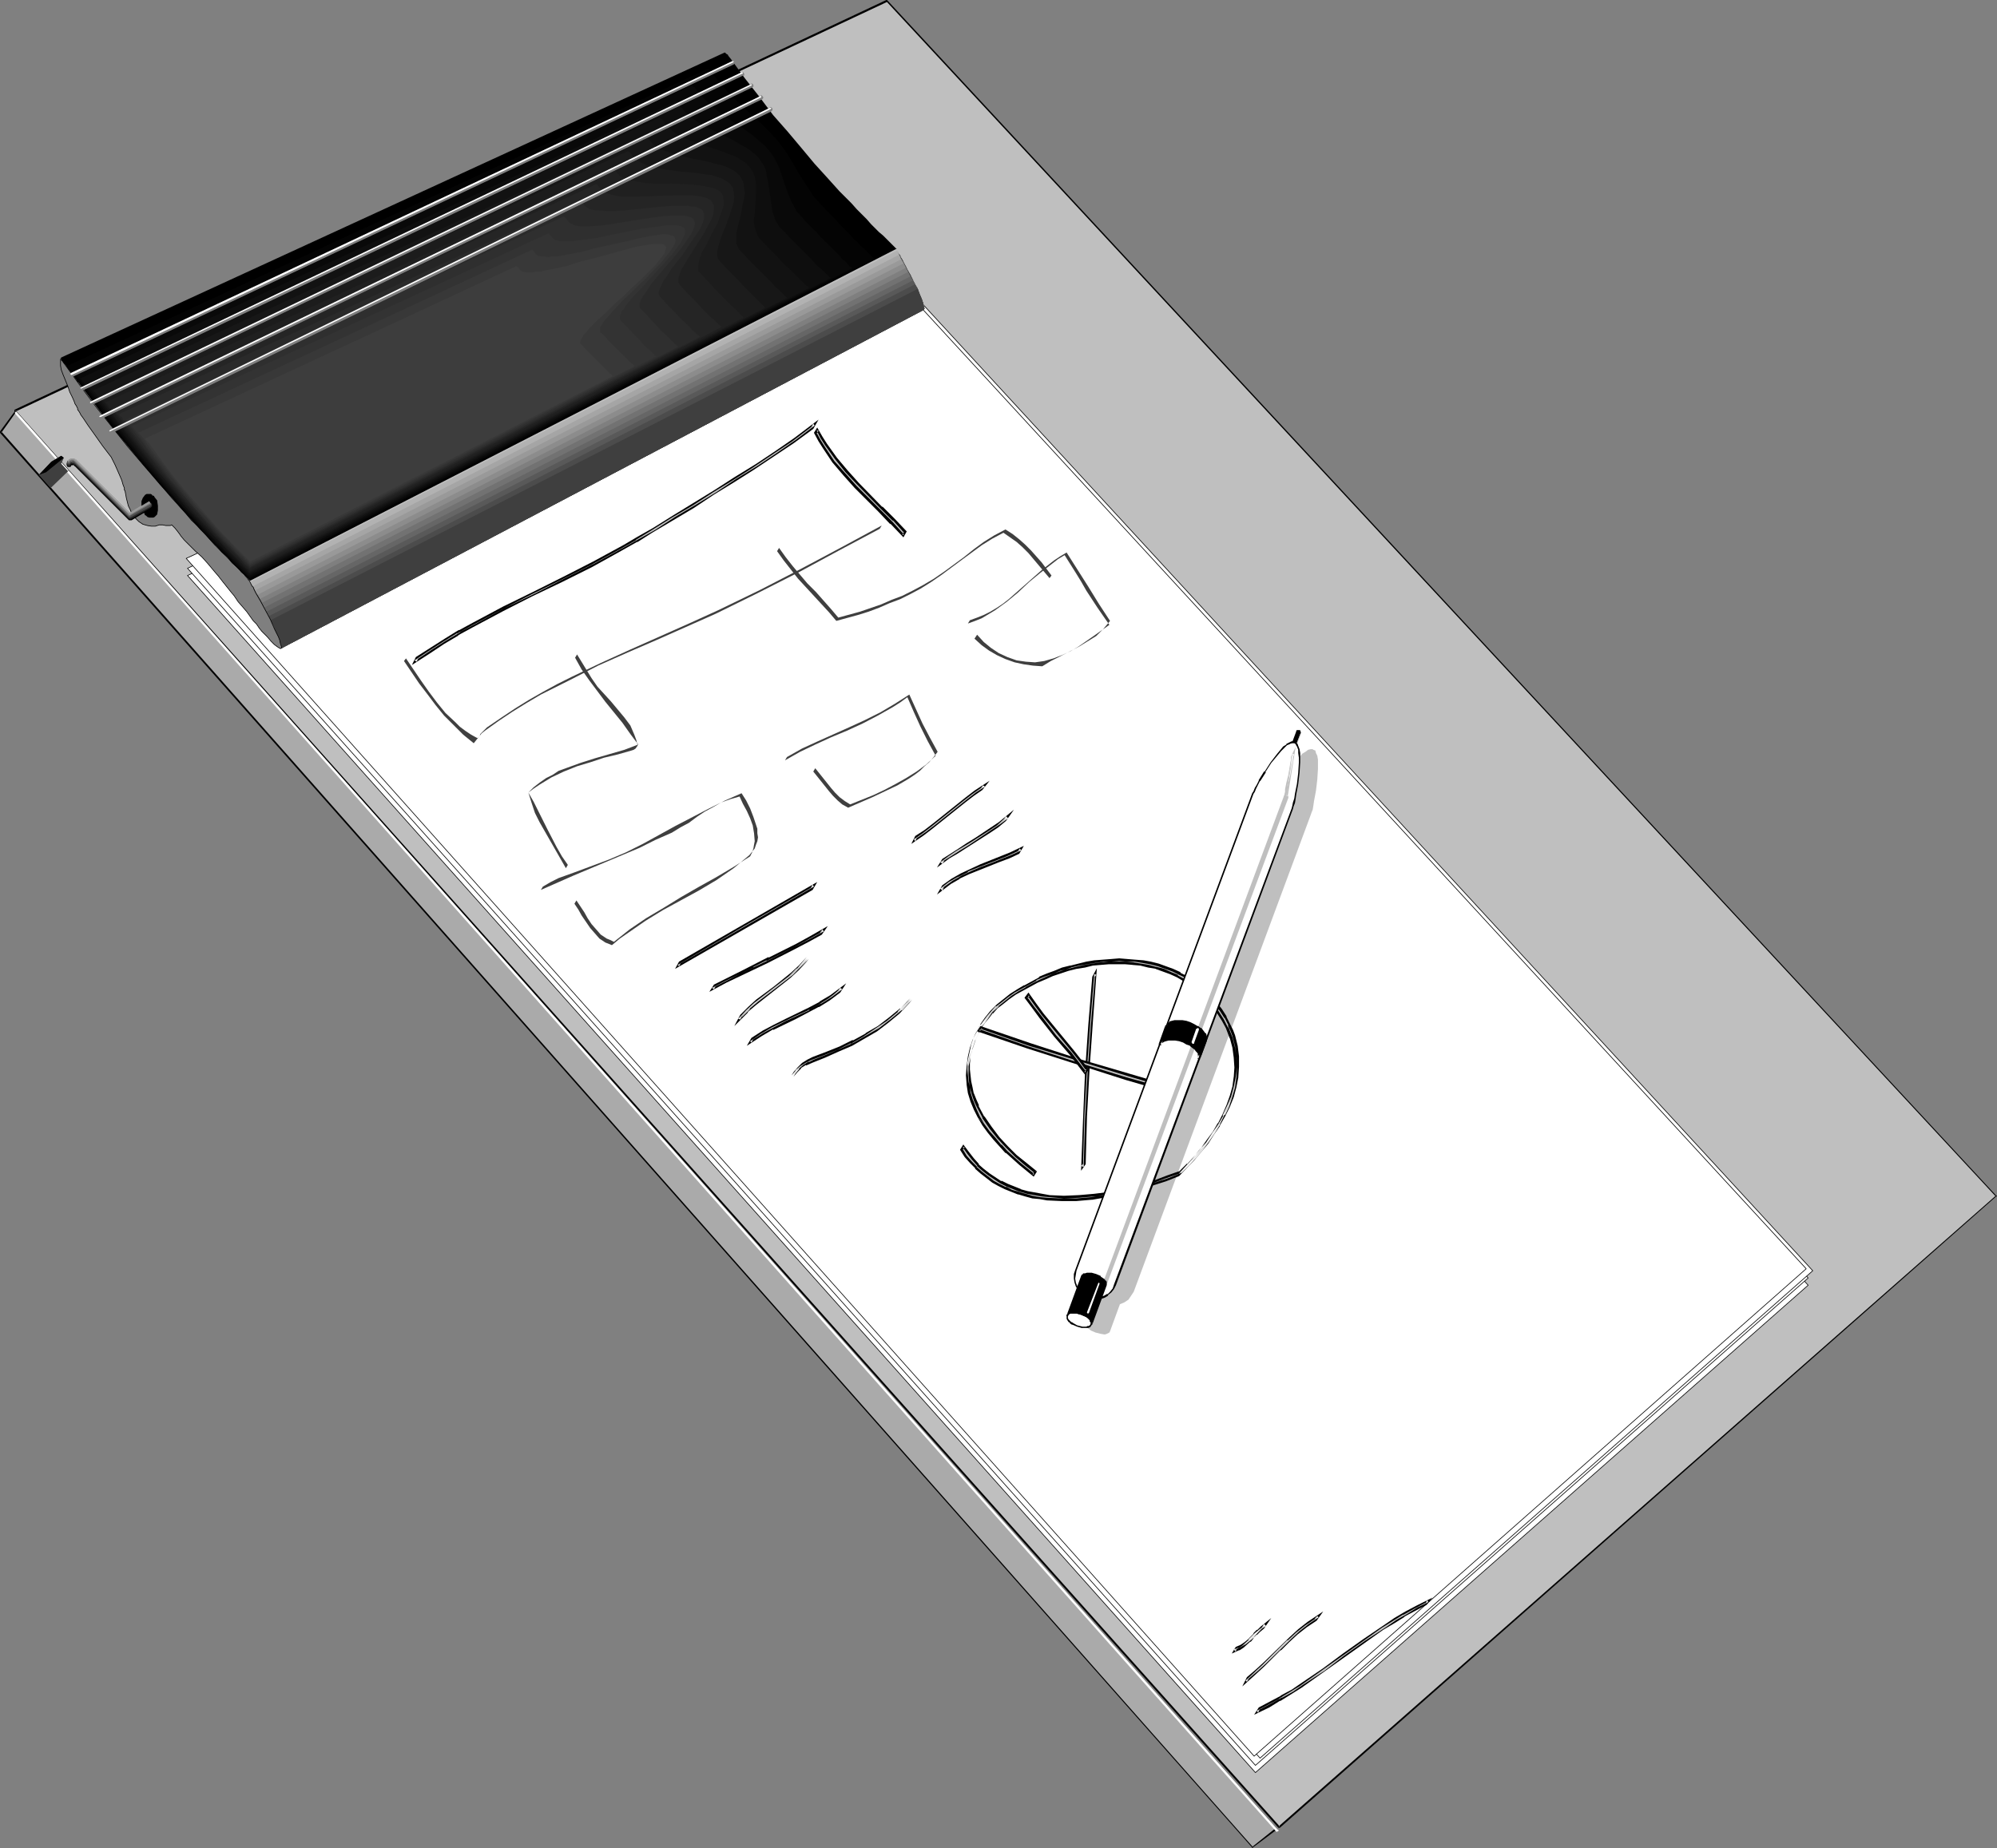 <?xml version="1.0" encoding="UTF-8" standalone="no"?>
<svg
   version="1.0"
   width="129.766mm"
   height="120.126mm"
   id="svg118"
   sodipodi:docname="Note Pad 4.wmf"
   xmlns:inkscape="http://www.inkscape.org/namespaces/inkscape"
   xmlns:sodipodi="http://sodipodi.sourceforge.net/DTD/sodipodi-0.dtd"
   xmlns="http://www.w3.org/2000/svg"
   xmlns:svg="http://www.w3.org/2000/svg">
  <rect width="100%" height="100%" fill="#808080" stroke="none"/>
  <sodipodi:namedview
     id="namedview118"
     pagecolor="#ffffff"
     bordercolor="#000000"
     borderopacity="0.25"
     inkscape:showpageshadow="2"
     inkscape:pageopacity="0.0"
     inkscape:pagecheckerboard="0"
     inkscape:deskcolor="#d1d1d1"
     inkscape:document-units="mm" />
  <defs
     id="defs1">
    <pattern
       id="WMFhbasepattern"
       patternUnits="userSpaceOnUse"
       width="6"
       height="6"
       x="0"
       y="0" />
  </defs>
  <path
     style="fill:#bfbfbf;fill-opacity:1;fill-rule:evenodd;stroke:none"
     d="M 314.15,448.849 3.717,100.983 217.837,0.162 490.294,293.901 Z"
     id="path1" />
  <path
     style="fill:#000000;fill-opacity:1;fill-rule:evenodd;stroke:none"
     d="m 313.988,448.688 h 0.323 L 3.878,100.821 3.717,101.145 217.837,0.485 217.675,0.323 490.132,293.901 v -0.162 l -176.144,154.948 0.323,0.323 175.982,-155.11 h 0.162 v 0 0 -0.162 h -0.162 L 217.998,0.162 217.837,0 v 0 h -0.162 L 3.555,100.66 v 0.162 0 0 0.162 0 0 L 313.988,449.011 v 0 h 0.162 v 0 h 0.162 z"
     id="path2" />
  <path
     style="fill:#aaaaaa;fill-opacity:1;fill-rule:evenodd;stroke:none"
     d="M 313.342,449.334 3.717,101.145 0.162,106.153 307.686,453.858 Z"
     id="path3" />
  <path
     style="fill:#000000;fill-opacity:1;fill-rule:evenodd;stroke:none"
     d="m 313.504,449.496 v 0 -0.162 -0.162 L 3.878,101.145 v -0.162 H 3.555 v 0.162 L 0,105.992 v 0 0.162 0.162 l 307.524,347.543 v 0.162 h 0.162 v -0.162 l 5.818,-4.362 -0.323,-0.323 -5.656,4.524 h 0.162 L 0.323,105.992 v 0.323 L 3.878,101.306 H 3.555 L 313.18,449.496 v -0.323 z"
     id="path4" />
  <path
     style="fill:#ffffff;fill-opacity:1;fill-rule:evenodd;stroke:none"
     d="m 313.342,449.819 0.162,0.162 h 0.162 l 0.162,-0.162 v 0 h 0.162 v -0.323 h -0.162 v 0 L 4.202,101.306 4.04,101.145 H 3.878 v 0 0 l -0.162,0.162 v 0.162 0.162 0 z"
     id="path5" />
  <path
     style="fill:#ffffff;fill-opacity:1;fill-rule:evenodd;stroke:#000000;stroke-width:0.162px;stroke-linecap:round;stroke-linejoin:round;stroke-miterlimit:4;stroke-dasharray:none;stroke-opacity:1"
     d="M 308.332,435.439 46.056,141.376 212.019,63.983 444.076,315.713 Z"
     id="path6" />
  <path
     style="fill:#ffffff;fill-opacity:1;fill-rule:evenodd;stroke:#000000;stroke-width:0.162px;stroke-linecap:round;stroke-linejoin:round;stroke-miterlimit:4;stroke-dasharray:none;stroke-opacity:1"
     d="M 308.332,433.662 46.056,139.599 212.181,62.206 444.076,313.936 Z"
     id="path7" />
  <path
     style="fill:#ffffff;fill-opacity:1;fill-rule:evenodd;stroke:#000000;stroke-width:0.162px;stroke-linecap:round;stroke-linejoin:round;stroke-miterlimit:4;stroke-dasharray:none;stroke-opacity:1"
     d="M 309.464,431.884 47.187,137.66 213.312,60.267 445.207,312.159 Z"
     id="path8" />
  <path
     style="fill:#ffffff;fill-opacity:1;fill-rule:evenodd;stroke:#000000;stroke-width:0.162px;stroke-linecap:round;stroke-linejoin:round;stroke-miterlimit:4;stroke-dasharray:none;stroke-opacity:1"
     d="M 308.009,431.4 45.733,137.175 211.696,59.782 443.591,311.674 Z"
     id="path9" />
  <path
     style="fill:#bfbfbf;fill-opacity:1;fill-rule:evenodd;stroke:none"
     d="M 226.886,76.101 69.003,159.311 v -0.162 l 0.162,-0.162 -0.162,-0.162 v -0.485 l -0.323,-0.808 -0.323,-1.131 -0.646,-1.131 -0.485,-1.454 -1.616,-2.908 -1.454,-3.07 -0.808,-1.454 -0.808,-1.293 -0.485,-1.131 -0.646,-0.969 -0.323,-0.646 -0.162,-0.162 -0.162,-0.162 159.014,-81.594 0.162,0.485 0.323,0.485 0.485,0.808 0.485,1.131 0.646,1.131 0.646,1.293 1.454,2.747 1.454,2.585 0.485,1.293 0.485,1.131 0.323,0.969 0.162,0.808 0.162,0.485 -0.162,0.162 z"
     id="path10" />
  <path
     style="fill:#b2b2b2;fill-opacity:1;fill-rule:evenodd;stroke:none"
     d="M 226.886,76.101 69.003,159.311 v -0.162 l 0.162,-0.162 -0.162,-0.162 v -0.485 l -0.323,-0.808 -0.323,-1.131 -0.646,-1.131 -0.485,-1.454 -1.616,-2.908 -1.454,-3.07 -0.808,-1.454 -0.808,-1.293 -0.485,-1.131 -0.323,-0.323 -0.162,-0.485 -0.162,-0.162 -0.162,-0.162 v 0 l 0.162,0.162 158.853,-81.433 v -0.162 -0.162 0.162 l 0.162,0.162 0.162,0.323 0.162,0.485 0.485,0.969 0.646,1.131 0.646,1.293 1.454,2.747 1.454,2.585 0.485,1.293 0.485,1.131 0.323,0.969 0.162,0.808 0.162,0.485 -0.162,0.162 z"
     id="path11" />
  <path
     style="fill:#a5a5a5;fill-opacity:1;fill-rule:evenodd;stroke:none"
     d="M 226.886,76.101 69.003,159.311 v -0.162 l 0.162,-0.162 -0.162,-0.162 v -0.485 l -0.323,-0.808 -0.323,-1.131 -0.646,-1.131 -0.485,-1.454 -1.616,-2.908 -1.454,-3.07 -0.808,-1.454 -0.808,-1.293 -0.485,-1.131 -0.323,-0.323 -0.162,-0.323 v -0.162 0.162 l 0.162,0.162 0.162,0.646 159.014,-81.594 -0.323,-0.485 -0.162,-0.323 v 0 0 l 0.162,0.162 0.162,0.485 0.485,0.969 0.646,1.131 0.646,1.293 1.454,2.747 1.454,2.585 0.485,1.293 0.485,1.131 0.323,0.969 0.162,0.808 0.162,0.485 -0.162,0.162 z"
     id="path12" />
  <path
     style="fill:#999999;fill-opacity:1;fill-rule:evenodd;stroke:none"
     d="M 226.886,76.101 69.003,159.311 v -0.162 l 0.162,-0.162 -0.162,-0.162 v -0.485 l -0.323,-0.808 -0.323,-1.131 -0.646,-1.131 -0.485,-1.454 -1.616,-2.908 -1.454,-3.07 -0.808,-1.454 -0.808,-1.293 -0.162,-0.485 -0.323,-0.485 -0.162,-0.485 -0.162,-0.162 h -0.162 l 0.323,0.162 v 0.323 l 0.162,0.323 0.323,0.323 0.162,0.485 158.853,-81.433 -0.162,-0.485 -0.323,-0.485 -0.162,-0.323 -0.162,-0.485 v 0 0.162 l 0.162,0.323 0.323,0.323 0.162,0.646 0.646,1.131 0.646,1.293 1.454,2.747 1.454,2.585 0.485,1.293 0.485,1.131 0.323,0.969 0.162,0.808 0.162,0.485 -0.162,0.162 z"
     id="path13" />
  <path
     style="fill:#8c8c8c;fill-opacity:1;fill-rule:evenodd;stroke:none"
     d="M 226.886,76.101 69.003,159.311 v -0.162 l 0.162,-0.162 -0.162,-0.162 v -0.485 l -0.323,-0.808 -0.323,-1.131 -0.646,-1.131 -0.485,-1.454 -1.616,-2.908 -1.454,-3.07 -0.808,-1.454 -0.808,-1.293 -0.162,-0.485 -0.323,-0.485 -0.162,-0.485 h -0.162 0.162 v 0.162 l 0.162,0.323 0.162,0.323 0.162,0.485 0.323,0.646 0.323,0.646 159.014,-81.594 -0.485,-0.646 -0.323,-0.485 -0.162,-0.485 -0.162,-0.323 -0.162,-0.323 -0.162,-0.162 v -0.323 0.162 l 0.162,0.323 0.323,0.323 0.162,0.646 0.646,1.131 0.646,1.293 1.454,2.747 1.454,2.585 0.485,1.293 0.485,1.131 0.323,0.969 0.162,0.808 0.162,0.485 -0.162,0.162 z"
     id="path14" />
  <path
     style="fill:#7f7f7f;fill-opacity:1;fill-rule:evenodd;stroke:none"
     d="M 226.886,76.101 69.003,159.311 v -0.162 l 0.162,-0.162 -0.162,-0.162 v -0.485 l -0.323,-0.808 -0.323,-1.131 -0.646,-1.131 -0.485,-1.454 -1.616,-2.908 -1.454,-3.07 -0.808,-1.454 -0.808,-1.293 -0.162,-0.485 -0.323,-0.485 -0.162,-0.323 v -0.162 0.162 0.162 l 0.162,0.162 0.162,0.485 0.323,0.485 0.323,0.485 0.323,0.808 0.485,0.808 158.853,-81.433 -0.485,-0.969 -0.323,-0.646 -0.323,-0.646 -0.323,-0.485 -0.162,-0.323 -0.162,-0.323 V 62.206 h -0.162 l 0.162,0.162 0.323,0.485 0.162,0.485 0.646,1.131 0.646,1.293 1.454,2.747 1.454,2.585 0.485,1.293 0.485,1.131 0.323,0.969 0.162,0.808 0.162,0.485 -0.162,0.162 z"
     id="path15" />
  <path
     style="fill:#727272;fill-opacity:1;fill-rule:evenodd;stroke:none"
     d="M 226.886,76.101 69.003,159.311 v -0.162 l 0.162,-0.162 -0.162,-0.162 v -0.485 l -0.323,-0.808 -0.323,-1.131 -0.646,-1.131 -0.485,-1.454 -1.616,-2.908 -1.454,-3.07 -0.808,-1.454 -0.808,-1.293 -0.162,-0.485 -0.323,-0.485 -0.162,-0.323 v 0 0.162 l 0.162,0.323 0.162,0.323 0.323,0.485 0.323,0.485 0.323,0.808 0.485,0.808 0.485,1.131 v -0.162 l 159.014,-81.433 -0.646,-0.969 -0.485,-0.969 -0.323,-0.646 -0.323,-0.646 -0.323,-0.485 -0.162,-0.323 -0.162,-0.323 v -0.162 0 0 0.162 l 0.323,0.485 0.162,0.485 0.646,1.131 0.646,1.293 1.454,2.747 1.454,2.585 0.485,1.293 0.485,1.131 0.323,0.969 0.162,0.808 0.162,0.485 -0.162,0.162 z"
     id="path16" />
  <path
     style="fill:#666666;fill-opacity:1;fill-rule:evenodd;stroke:none"
     d="M 226.886,76.101 69.003,159.311 v -0.162 l 0.162,-0.162 -0.162,-0.162 v -0.485 l -0.323,-0.808 -0.323,-1.131 -0.646,-1.131 -0.485,-1.454 -1.616,-2.908 -1.454,-3.07 -0.808,-1.454 -0.808,-1.293 -0.162,-0.485 -0.323,-0.485 -0.162,-0.323 v 0.162 l 0.162,0.162 0.162,0.323 0.162,0.323 0.323,0.646 0.323,0.646 0.485,0.969 0.646,0.969 0.646,1.293 158.853,-81.433 -0.646,-1.293 -0.485,-1.131 -0.485,-0.808 -0.485,-0.646 -0.323,-0.646 -0.162,-0.485 -0.162,-0.323 -0.162,-0.162 v -0.162 0 0.162 l 0.323,0.485 0.162,0.485 0.646,1.131 0.646,1.293 1.454,2.747 1.454,2.585 0.485,1.293 0.485,1.131 0.323,0.969 0.162,0.808 0.162,0.485 -0.162,0.162 z"
     id="path17" />
  <path
     style="fill:#595959;fill-opacity:1;fill-rule:evenodd;stroke:none"
     d="M 226.886,76.101 69.003,159.311 v -0.162 l 0.162,-0.162 -0.162,-0.162 v -0.485 l -0.323,-0.808 -0.323,-1.131 -0.646,-1.131 -0.485,-1.454 -1.616,-2.908 -1.454,-3.07 -0.808,-1.454 -0.808,-1.293 -0.162,-0.485 -0.323,-0.485 -0.162,-0.162 0.162,0.162 v 0.162 l 0.323,0.485 0.162,0.485 0.485,0.646 0.323,0.808 0.646,0.969 0.646,1.293 0.808,1.293 158.853,-81.433 -0.808,-1.454 -0.646,-1.131 -0.485,-0.969 -0.485,-0.969 -0.323,-0.646 -0.323,-0.485 -0.162,-0.485 -0.162,-0.162 -0.162,-0.162 v -0.162 0.162 l 0.323,0.485 0.162,0.485 0.646,1.131 0.646,1.293 1.454,2.747 1.454,2.585 0.485,1.293 0.485,1.131 0.323,0.969 0.162,0.808 0.162,0.485 -0.162,0.162 z"
     id="path18" />
  <path
     style="fill:#4c4c4c;fill-opacity:1;fill-rule:evenodd;stroke:none"
     d="M 226.886,76.101 69.003,159.311 v -0.162 l 0.162,-0.162 -0.162,-0.162 v -0.485 l -0.323,-0.808 -0.323,-1.131 -0.646,-1.131 -0.485,-1.454 -1.616,-2.908 -1.454,-3.07 -0.808,-1.454 -0.808,-1.293 -0.162,-0.485 -0.323,-0.485 v -0.162 h -0.162 l 0.162,0.162 v 0.162 l 0.162,0.323 0.323,0.323 0.323,0.646 0.323,0.808 0.485,0.808 0.646,1.293 0.646,1.293 0.97,1.616 158.853,-81.594 -0.808,-1.454 -0.808,-1.454 -0.646,-1.131 -0.485,-0.969 -0.323,-0.808 -0.485,-0.485 -0.162,-0.485 -0.162,-0.323 -0.162,-0.323 v 0 0 l 0.323,0.485 0.162,0.485 0.646,1.131 0.646,1.293 1.454,2.747 1.454,2.585 0.485,1.293 0.485,1.131 0.323,0.969 0.162,0.808 0.162,0.485 -0.162,0.162 z"
     id="path19" />
  <path
     style="fill:#3f3f3f;fill-opacity:1;fill-rule:evenodd;stroke:none"
     d="M 226.886,76.101 69.003,159.311 v -0.162 l 0.162,-0.162 -0.162,-0.162 v -0.485 l -0.323,-0.808 -0.323,-1.131 -0.646,-1.131 -0.485,-1.454 -1.616,-2.908 -1.454,-3.07 -0.808,-1.454 -0.808,-1.293 -0.162,-0.485 -0.162,-0.323 -0.162,-0.162 v 0 0 l 0.162,0.162 0.162,0.485 0.162,0.485 0.485,0.646 0.485,0.808 0.485,1.131 0.646,1.293 0.808,1.454 0.97,1.777 159.014,-81.433 -1.131,-1.777 -0.646,-1.616 -0.808,-1.293 -0.485,-0.969 -0.485,-0.969 -0.323,-0.646 -0.323,-0.485 -0.162,-0.485 -0.162,-0.162 -0.162,-0.162 v 0 l 0.323,0.485 0.162,0.485 0.646,1.131 0.646,1.293 1.454,2.747 1.454,2.585 0.485,1.293 0.485,1.131 0.323,0.969 0.162,0.808 0.162,0.485 -0.162,0.162 z"
     id="path20" />
  <path
     style="fill:#7f7f7f;fill-opacity:1;fill-rule:evenodd;stroke:#000000;stroke-width:0.162px;stroke-linecap:round;stroke-linejoin:round;stroke-miterlimit:4;stroke-dasharray:none;stroke-opacity:1"
     d="m 42.178,128.935 -0.323,0.162 h -0.323 -0.808 l -0.808,-0.162 h -0.485 -0.323 l -0.97,0.323 h -0.97 l -0.97,-0.162 -1.131,-0.323 -0.97,-0.646 -0.97,-0.969 -0.485,-0.485 -0.323,-0.646 -0.323,-0.808 -0.485,-0.969 -0.485,-1.939 -0.323,-1.777 -0.162,-0.162 v -0.485 l -0.323,-0.808 -0.323,-1.131 -0.485,-1.131 -1.131,-2.585 -0.485,-0.969 -0.485,-0.969 -2.101,-2.747 -1.939,-2.747 -0.808,-1.131 -0.808,-1.131 -0.646,-0.969 -0.646,-0.969 -0.485,-0.646 -0.323,-0.646 -0.323,-0.485 -0.162,-0.162 v -0.162 -0.162 l -0.323,-0.646 -0.323,-0.485 -0.162,-0.485 -0.485,-1.131 -0.646,-1.293 -0.485,-1.454 -1.131,-2.747 -0.485,-1.293 -0.162,-0.969 v -0.808 -0.485 -0.323 0 h 0.162 l 0.162,0.162 0.162,0.323 0.323,0.485 0.485,0.646 3.717,5.17 3.878,5.17 3.878,4.847 3.717,4.686 3.878,4.524 3.555,4.039 3.394,4.039 1.778,1.939 1.616,1.777 1.454,1.777 1.616,1.454 1.454,1.616 1.293,1.454 1.293,1.454 1.293,1.293 1.131,1.131 1.131,1.131 0.808,0.969 0.97,0.808 0.808,0.808 0.485,0.646 0.646,0.485 0.323,0.485 0.323,0.323 0.162,0.162 0.162,0.323 0.323,0.323 0.323,0.646 0.323,0.646 0.323,0.323 0.162,0.485 0.485,0.969 1.131,1.939 2.424,4.524 0.97,2.262 0.485,0.969 0.485,0.969 0.323,0.808 0.162,0.808 0.162,0.485 0.162,0.485 -0.162,0.323 h -0.162 l -0.323,-0.162 -0.485,-0.323 -0.646,-0.485 -0.808,-0.808 -0.97,-1.131 -0.646,-0.646 -0.646,-0.646 -0.646,-0.808 -0.646,-0.969 -0.808,-0.808 -0.808,-1.131 -0.808,-1.131 -0.97,-1.131 -1.131,-1.293 -0.97,-1.454 -0.808,-0.969 -0.646,-0.808 -1.293,-1.616 -1.131,-1.454 -0.97,-1.131 -0.808,-0.969 -0.808,-0.969 -1.454,-1.616 -1.616,-1.454 -0.808,-0.808 -0.97,-0.969 -0.97,-0.969 -0.808,-0.969 -0.323,-0.485 -0.485,-0.646 -0.646,-0.808 z"
     id="path21" />
  <path
     style="fill:#000000;fill-opacity:1;fill-rule:evenodd;stroke:none"
     d="M 14.867,87.896 177.921,12.926 h 0.162 l 0.162,0.162 0.162,0.162 0.323,0.162 0.162,0.323 0.646,0.808 3.394,4.686 3.555,4.524 3.394,4.524 3.555,4.039 3.394,4.039 3.232,3.878 3.232,3.555 2.909,3.231 1.454,1.454 1.454,1.454 1.293,1.454 1.293,1.293 1.131,1.131 1.131,1.293 0.97,0.969 0.97,0.969 0.97,0.808 0.808,0.808 0.646,0.646 0.646,0.646 0.485,0.485 0.323,0.323 0.323,0.323 h 0.162 l -158.853,81.594 -0.162,-0.162 -0.323,-0.323 -0.485,-0.485 -0.485,-0.485 -0.646,-0.646 -0.808,-0.808 -0.808,-0.808 -0.97,-0.969 -0.97,-1.131 -1.293,-1.131 -1.131,-1.293 -1.293,-1.293 -1.454,-1.616 -1.454,-1.454 -1.454,-1.616 -1.616,-1.777 -1.616,-1.777 -1.616,-1.939 -3.555,-3.878 -3.555,-4.201 -3.717,-4.524 -3.878,-4.686 -3.717,-4.847 -3.878,-5.17 -3.878,-5.17 -0.323,-0.485 -0.323,-0.485 -0.485,-0.485 -0.162,-0.323 h -0.162 l -0.162,-0.162 v -0.323 -0.162 z"
     id="path22" />
  <path
     style="fill:#040404;fill-opacity:1;fill-rule:evenodd;stroke:none"
     d="M 16.322,89.996 173.72,16.965 h 0.323 l 0.162,0.323 0.485,0.485 0.646,0.808 1.778,2.1 1.939,2.262 1.939,1.939 2.101,1.939 4.04,3.716 1.939,1.939 1.778,1.939 1.616,2.1 1.293,1.939 2.424,4.201 1.293,1.939 1.131,1.777 1.131,1.777 1.454,1.616 2.747,2.908 1.293,1.293 1.131,1.293 1.131,1.131 1.131,1.131 0.97,1.131 0.97,0.808 0.808,0.969 0.808,0.646 0.646,0.646 0.646,0.646 0.485,0.485 0.323,0.323 0.323,0.323 h 0.162 l -153.681,78.848 -0.162,-0.323 -0.162,-0.162 -0.485,-0.485 -0.485,-0.485 -0.646,-0.646 -0.646,-0.646 -0.97,-0.808 -0.808,-1.131 -0.97,-0.969 -1.131,-1.131 -1.293,-1.293 -1.293,-1.293 -1.293,-1.454 -1.454,-1.454 -1.293,-1.616 -1.616,-1.616 -1.616,-1.777 -1.616,-1.777 -3.232,-3.878 -3.555,-4.039 -3.717,-4.362 -3.555,-4.524 -3.717,-4.686 -3.717,-4.847 -3.717,-5.17 -0.323,-0.485 -0.323,-0.323 -0.485,-0.646 -0.162,-0.162 -0.162,-0.162 z"
     id="path23" />
  <path
     style="fill:#090909;fill-opacity:1;fill-rule:evenodd;stroke:none"
     d="M 17.938,91.45 169.841,21.004 h 0.162 l 0.162,0.162 0.162,0.162 0.323,0.162 0.162,0.323 0.323,0.323 0.323,0.323 0.808,1.131 0.97,0.969 2.101,1.939 2.262,1.777 2.424,1.616 2.424,1.616 2.262,1.616 2.101,1.777 0.97,0.808 0.808,0.969 0.808,0.969 0.646,0.969 1.131,2.1 0.808,2.262 0.646,2.1 0.808,2.1 0.808,2.1 0.97,1.777 0.485,0.969 0.646,0.646 1.293,1.454 1.293,1.293 1.293,1.293 1.131,1.293 1.131,1.131 0.97,0.969 0.97,0.969 0.97,0.969 0.808,0.808 0.646,0.808 0.646,0.485 0.646,0.646 0.323,0.485 0.485,0.323 0.323,0.162 v 0.162 l -148.025,76.101 -0.162,-0.323 -0.323,-0.162 -0.323,-0.485 -0.646,-0.485 -0.485,-0.646 -0.808,-0.646 -0.808,-0.808 -0.808,-0.969 -0.97,-0.969 -1.131,-1.131 -1.131,-1.131 -1.293,-1.293 -1.293,-1.454 -1.293,-1.293 -1.293,-1.616 -1.454,-1.616 -3.07,-3.393 -3.394,-3.716 -3.232,-3.878 -3.555,-4.201 -3.555,-4.362 -3.555,-4.686 -3.555,-4.686 -3.555,-4.847 -0.323,-0.485 -0.162,-0.162 -0.162,-0.162 -0.485,-0.646 -0.323,-0.323 z"
     id="path24" />
  <path
     style="fill:#0e0e0e;fill-opacity:1;fill-rule:evenodd;stroke:none"
     d="m 19.554,93.066 146.409,-68.184 0.162,0.162 0.323,0.162 0.162,0.323 0.162,0.162 0.646,0.808 0.808,0.969 0.97,0.969 1.131,0.808 1.131,0.808 2.586,1.454 5.656,2.747 2.424,1.454 1.293,0.646 1.131,0.808 0.97,0.808 0.808,0.808 0.646,0.969 0.646,0.969 0.485,1.131 0.162,1.131 0.485,2.262 0.323,2.424 0.323,2.262 0.323,2.1 0.323,0.969 0.323,0.969 0.485,0.808 0.485,0.808 2.586,2.747 1.131,1.131 1.131,1.131 1.131,1.131 0.97,0.969 0.97,0.969 0.808,0.969 0.808,0.808 0.808,0.646 0.646,0.646 0.485,0.485 0.485,0.323 0.323,0.485 0.323,0.162 v 0.162 l -142.693,73.193 -0.162,-0.162 -0.323,-0.162 -0.323,-0.485 -0.485,-0.485 -0.646,-0.485 -0.646,-0.808 -0.808,-0.808 -0.808,-0.808 -0.97,-0.969 -0.97,-1.131 -1.131,-1.131 -0.646,-0.485 -0.485,-0.646 -1.293,-1.454 -1.293,-1.293 -1.293,-1.454 -1.454,-1.616 -3.07,-3.231 -3.07,-3.555 -3.232,-3.878 -3.394,-4.039 -3.394,-4.201 -3.394,-4.362 -3.394,-4.524 -3.555,-4.686 -0.323,-0.485 -0.162,-0.323 -0.323,-0.323 -0.162,-0.323 -0.323,-0.162 z"
     id="path25" />
  <path
     style="fill:#121212;fill-opacity:1;fill-rule:evenodd;stroke:none"
     d="m 21.17,94.52 140.753,-65.599 0.323,0.162 v 0.162 h 0.323 l 0.323,0.485 0.323,0.323 v 0.162 l 0.162,0.323 0.97,0.969 0.97,0.808 1.131,0.808 1.293,0.646 1.454,0.646 1.454,0.485 3.07,1.131 3.07,0.969 2.909,1.131 1.293,0.485 1.131,0.808 1.131,0.646 0.808,0.969 0.646,0.808 0.485,1.131 0.323,1.131 0.162,1.131 v 1.131 1.293 l -0.162,2.424 -0.162,2.424 -0.162,1.293 v 0.969 l 0.162,1.131 0.323,0.969 0.323,0.808 0.485,0.808 2.424,2.585 1.131,1.131 1.131,1.131 0.97,1.131 0.97,0.969 0.97,0.808 0.808,0.808 0.808,0.808 0.646,0.646 0.646,0.646 0.485,0.485 0.485,0.485 0.323,0.162 0.323,0.323 v 0.162 L 61.246,141.215 l -0.162,-0.162 -0.323,-0.323 -0.323,-0.323 -0.485,-0.485 -0.485,-0.485 -0.646,-0.646 -0.808,-0.808 -0.808,-0.808 -0.97,-0.969 -0.97,-0.969 -0.97,-1.131 -1.131,-1.131 -1.293,-1.293 -1.293,-1.454 -1.293,-1.293 -1.293,-1.616 -2.747,-3.07 -3.07,-3.393 -3.07,-3.716 -3.394,-3.878 -3.232,-4.039 -3.232,-4.201 -3.394,-4.524 -3.232,-4.362 -0.323,-0.485 -0.162,-0.162 -0.162,-0.162 -0.162,-0.323 -0.162,-0.162 -0.323,-0.323 z"
     id="path26" />
  <path
     style="fill:#171717;fill-opacity:1;fill-rule:evenodd;stroke:none"
     d="M 22.786,95.974 158.206,33.122 v 0 h 0.162 l 0.162,0.162 0.323,0.485 0.323,0.323 0.323,0.323 0.808,0.969 0.97,0.808 1.293,0.646 1.454,0.485 1.454,0.485 1.616,0.485 3.555,0.808 3.394,0.646 1.616,0.485 1.454,0.323 1.454,0.485 1.293,0.646 0.97,0.646 0.808,0.808 0.646,0.969 0.323,0.969 0.162,1.131 0.162,1.131 -0.162,1.293 -0.323,1.293 -0.485,2.747 -0.323,1.293 -0.323,1.293 -0.323,1.293 -0.162,1.131 v 1.131 0.969 l 0.323,0.808 0.485,0.808 2.262,2.424 2.262,2.262 0.97,0.969 0.97,0.969 0.808,0.808 0.808,0.808 0.646,0.808 0.808,0.646 0.485,0.485 0.485,0.485 0.485,0.485 0.323,0.323 0.162,0.162 0.162,0.162 -132.027,67.699 -0.162,-0.162 -0.162,-0.162 -0.323,-0.485 -0.485,-0.485 -0.646,-0.485 -0.646,-0.646 -0.646,-0.808 -0.808,-0.808 -0.808,-0.808 -0.97,-0.969 -0.97,-1.131 -1.131,-1.131 -1.131,-1.131 -1.293,-1.293 -2.586,-2.908 -2.747,-2.908 -2.747,-3.393 -3.07,-3.393 -3.07,-3.878 -3.07,-3.716 -3.232,-4.201 -3.232,-4.201 -3.232,-4.362 -0.485,-0.646 -0.323,-0.485 -0.323,-0.323 z"
     id="path27" />
  <path
     style="fill:#1c1c1c;fill-opacity:1;fill-rule:evenodd;stroke:none"
     d="M 24.24,97.428 154.166,37.162 h 0.162 l 0.323,0.162 0.323,0.485 0.485,0.646 0.808,0.808 1.131,0.646 1.293,0.646 1.454,0.485 1.778,0.323 1.778,0.323 3.717,0.485 3.717,0.323 1.778,0.323 1.778,0.162 1.454,0.485 1.293,0.485 1.131,0.646 0.808,0.646 0.646,0.969 0.162,0.969 0.162,1.131 -0.162,1.293 -0.323,1.293 -0.485,1.454 -0.97,2.747 -1.131,2.747 -0.485,1.454 -0.323,1.131 -0.323,1.293 v 0.969 l 0.162,0.808 0.485,0.646 2.262,2.424 2.101,2.1 1.778,1.939 1.616,1.616 0.646,0.646 0.646,0.646 0.485,0.485 0.485,0.485 0.485,0.485 0.323,0.162 0.162,0.323 0.162,0.162 -126.694,64.952 -0.162,-0.162 -0.162,-0.323 -0.323,-0.323 -0.485,-0.323 -0.485,-0.646 -0.646,-0.646 -0.646,-0.646 -0.808,-0.808 -0.808,-0.808 -0.97,-0.969 -1.939,-2.1 -1.131,-1.131 -1.131,-1.293 -2.424,-2.585 -2.586,-2.908 -2.909,-3.231 -2.747,-3.393 -3.07,-3.555 -2.909,-3.716 -3.07,-3.878 -3.232,-4.039 -2.909,-4.201 -0.646,-0.808 -0.323,-0.323 -0.162,-0.162 -0.162,-0.162 z"
     id="path28" />
  <path
     style="fill:#202020;fill-opacity:1;fill-rule:evenodd;stroke:none"
     d="M 25.856,98.883 150.288,41.201 h 0.162 l 0.162,0.162 0.323,0.323 0.646,0.808 0.323,0.323 0.323,0.485 1.293,0.485 1.293,0.485 1.616,0.323 1.778,0.323 1.939,0.162 h 4.202 l 4.04,0.162 1.939,0.162 1.778,0.162 1.616,0.323 1.454,0.323 1.131,0.485 0.485,0.323 0.323,0.323 0.323,0.485 0.162,0.485 0.162,0.969 v 1.131 l -0.485,1.454 -0.485,1.293 -0.485,1.454 -1.616,3.07 -1.454,2.908 -0.808,1.293 -0.485,1.293 -0.323,1.293 -0.162,0.969 v 0.969 l 0.162,0.323 0.323,0.323 2.101,2.262 1.939,2.1 1.778,1.777 0.808,0.808 0.808,0.808 0.646,0.646 0.646,0.485 0.485,0.646 0.485,0.323 0.323,0.485 0.323,0.162 0.162,0.323 0.162,0.162 -121.361,62.206 v -0.162 l -0.323,-0.323 -0.323,-0.323 -0.323,-0.323 -0.485,-0.485 -0.646,-0.646 -0.646,-0.646 -0.808,-0.808 -0.808,-0.808 -0.808,-0.808 -0.97,-0.969 -0.97,-1.131 -2.101,-2.262 -2.424,-2.585 -2.424,-2.747 -2.747,-3.07 -2.747,-3.231 -2.909,-3.393 -2.747,-3.555 -3.07,-3.878 -2.909,-3.878 -2.909,-3.878 -0.485,-0.646 -0.323,-0.485 -0.162,-0.162 -0.162,-0.162 z"
     id="path29" />
  <path
     style="fill:#252525;fill-opacity:1;fill-rule:evenodd;stroke:none"
     d="M 27.472,100.337 146.409,45.24 v 0 l 0.323,0.162 0.323,0.485 0.162,0.162 0.323,0.323 0.323,0.485 0.485,0.323 0.485,0.162 0.646,0.323 1.454,0.323 1.778,0.323 h 1.939 2.101 l 4.525,-0.162 4.363,-0.162 h 2.101 1.939 l 1.778,0.162 1.454,0.323 0.646,0.162 0.485,0.323 0.485,0.162 0.323,0.485 0.162,0.323 0.323,0.485 v 0.485 0.485 l -0.162,1.293 -0.485,1.293 -0.808,1.454 -0.808,1.616 -1.939,3.07 -1.939,3.07 -0.97,1.616 -0.808,1.293 -0.485,1.293 -0.323,0.969 v 0.485 0.485 l 0.162,0.323 0.162,0.323 2.101,2.262 0.97,0.969 0.97,0.969 1.616,1.777 1.454,1.454 0.646,0.646 0.646,0.485 0.485,0.485 0.485,0.485 0.323,0.323 0.162,0.162 h 0.162 l 0.162,0.323 h 0.162 L 61.246,139.761 v 0 l -0.162,-0.323 -0.485,-0.323 -0.323,-0.323 -0.485,-0.485 -0.485,-0.646 -0.646,-0.646 -0.646,-0.646 -0.808,-0.808 -0.808,-0.808 -1.939,-1.939 -2.101,-2.262 -2.101,-2.424 -2.424,-2.747 -2.586,-2.747 -2.586,-3.07 -2.747,-3.231 -2.747,-3.555 -2.909,-3.555 -2.747,-3.716 -2.747,-3.716 -0.323,-0.323 -0.162,-0.485 -0.162,-0.162 -0.162,-0.162 -0.162,-0.162 -0.162,-0.162 z"
     id="path30" />
  <path
     style="fill:#2a2a2a;fill-opacity:1;fill-rule:evenodd;stroke:none"
     d="m 29.088,101.791 113.281,-52.673 0.162,0.162 h 0.162 l 0.162,0.162 v 0.162 l 0.162,0.162 0.323,0.323 0.162,0.323 0.323,0.323 0.485,0.323 0.485,0.323 0.808,0.162 0.646,0.162 h 0.97 l 1.778,0.162 h 1.939 l 2.424,-0.162 4.686,-0.485 4.686,-0.485 2.262,-0.162 h 2.101 1.778 l 0.97,0.162 h 0.646 l 0.646,0.162 0.646,0.323 0.485,0.162 0.323,0.323 0.162,0.485 0.162,0.323 v 0.485 0.646 l -0.323,1.131 -0.646,1.454 -0.97,1.454 -1.131,1.616 -2.262,3.393 -2.586,3.231 -0.97,1.616 -0.97,1.293 -0.646,1.293 -0.323,0.646 -0.162,0.485 -0.162,0.485 v 0.485 l 0.162,0.323 0.162,0.323 1.939,2.1 1.778,1.777 1.616,1.777 1.454,1.293 0.646,0.646 0.485,0.646 0.485,0.323 0.485,0.485 0.323,0.323 0.323,0.162 0.162,0.162 0.162,0.162 L 61.246,139.437 v -0.162 l -0.162,-0.162 -0.323,-0.323 -0.485,-0.323 -0.323,-0.485 -0.646,-0.485 -0.485,-0.646 -0.646,-0.646 -1.616,-1.616 -1.778,-1.777 -1.939,-2.1 -2.101,-2.424 -2.262,-2.585 -2.424,-2.747 -2.586,-2.908 -2.586,-3.07 -2.586,-3.231 -2.747,-3.393 -2.586,-3.555 -2.747,-3.716 -0.162,-0.323 -0.162,-0.323 -0.323,-0.162 -0.162,-0.162 -0.162,-0.323 z"
     id="path31" />
  <path
     style="fill:#2f2f2f;fill-opacity:1;fill-rule:evenodd;stroke:none"
     d="m 30.704,103.245 107.787,-50.088 0.162,0.162 0.162,0.162 0.323,0.323 0.323,0.485 0.485,0.485 0.323,0.162 0.646,0.323 0.646,0.162 0.808,0.162 h 0.808 1.939 l 2.262,-0.162 2.424,-0.323 5.01,-0.808 5.171,-0.808 2.424,-0.323 2.262,-0.162 h 1.939 0.808 0.808 l 0.646,0.162 0.646,0.162 0.323,0.162 0.485,0.323 0.162,0.485 0.162,0.323 v 0.485 l -0.162,0.646 -0.162,0.485 -0.323,0.808 -0.808,1.293 -1.131,1.616 -1.293,1.777 -2.909,3.393 -2.909,3.393 -1.293,1.616 -0.97,1.616 -0.97,1.293 -0.323,0.646 -0.162,0.485 -0.162,0.485 v 0.485 0.323 l 0.162,0.323 1.939,1.939 1.616,1.777 1.454,1.616 1.454,1.293 1.131,1.131 0.485,0.485 0.323,0.323 0.323,0.323 0.323,0.162 0.162,0.323 h 0.162 l -105.201,53.965 -0.162,-0.162 -0.162,-0.162 -0.323,-0.323 -0.323,-0.323 -0.485,-0.485 -0.485,-0.485 -1.293,-1.131 -0.646,-0.808 -0.646,-0.808 -1.778,-1.616 -0.808,-0.969 -0.97,-1.131 -2.101,-2.262 -2.262,-2.424 -2.262,-2.585 -2.262,-2.747 -2.586,-2.908 -2.424,-3.231 -2.586,-3.231 -2.424,-3.393 -2.586,-3.393 -0.485,-0.646 -0.323,-0.323 -0.162,-0.323 z"
     id="path32" />
  <path
     style="fill:#333333;fill-opacity:1;fill-rule:evenodd;stroke:none"
     d="M 32.32,104.699 134.613,57.358 h 0.162 v 0 l 0.162,0.162 0.162,0.323 0.323,0.162 0.162,0.323 0.323,0.323 0.485,0.323 0.646,0.162 0.646,0.162 h 0.808 0.97 0.97 l 0.97,-0.162 2.424,-0.323 2.586,-0.323 5.333,-1.131 5.494,-1.131 2.586,-0.323 2.262,-0.323 1.131,-0.162 0.97,-0.162 h 1.616 l 0.808,0.162 0.646,0.162 0.323,0.162 0.485,0.323 0.162,0.323 v 0.485 0.485 l -0.162,0.485 -0.323,0.646 -0.323,0.646 -0.485,0.808 -0.485,0.646 -1.293,1.777 -1.454,1.616 -6.626,7.271 -1.616,1.616 -1.293,1.616 -0.485,0.646 -0.485,0.808 -0.485,0.485 -0.162,0.646 -0.323,0.485 v 0.485 0.323 l 0.162,0.323 1.778,1.777 1.616,1.777 1.454,1.454 1.131,1.293 1.131,0.969 0.808,0.808 0.323,0.323 0.162,0.323 h 0.162 l 0.162,0.162 -99.707,51.219 -0.162,-0.162 -0.162,-0.162 -0.323,-0.323 -0.323,-0.323 -0.323,-0.323 -0.485,-0.646 -0.646,-0.485 -0.485,-0.646 -1.454,-1.293 -1.616,-1.777 -1.616,-1.777 -1.939,-2.1 -0.97,-1.293 -1.131,-1.131 -2.262,-2.424 -2.262,-2.747 -2.262,-2.747 -2.424,-2.908 -2.424,-3.07 -2.424,-3.231 -2.262,-3.231 -0.323,-0.323 -0.162,-0.323 -0.162,-0.162 -0.162,-0.162 -0.162,-0.323 z"
     id="path33" />
  <path
     style="fill:#383838;fill-opacity:1;fill-rule:evenodd;stroke:none"
     d="M 33.936,106.315 130.573,61.398 h 0.162 l 0.162,0.162 0.162,0.162 0.162,0.162 0.323,0.485 0.323,0.323 0.485,0.162 0.646,0.162 h 0.808 l 0.808,0.162 0.97,-0.162 h 0.97 l 1.131,-0.162 2.424,-0.485 2.747,-0.485 2.909,-0.808 2.909,-0.646 2.909,-0.646 2.909,-0.646 2.586,-0.646 2.586,-0.485 1.131,-0.162 0.97,-0.162 0.97,-0.162 h 0.808 l 0.808,0.162 0.485,0.162 0.485,0.162 0.323,0.162 0.162,0.485 0.162,0.323 -0.162,0.485 -0.162,0.646 -0.323,0.485 -0.485,0.808 -0.485,0.646 -0.646,0.808 -1.454,1.777 -1.778,1.777 -1.778,1.939 -1.939,1.777 -1.939,1.939 -1.939,1.777 -1.616,1.777 -1.454,1.616 -1.293,1.454 -0.485,0.646 -0.323,0.646 -0.323,0.485 v 0.485 0.323 0.323 l 0.97,0.808 0.808,0.969 0.808,0.808 0.646,0.646 1.454,1.454 1.131,1.131 0.97,0.969 0.808,0.808 0.646,0.485 0.162,0.323 -94.374,48.472 -0.162,-0.162 -0.162,-0.162 -0.162,-0.323 -0.323,-0.323 -0.485,-0.323 -0.323,-0.485 -1.131,-1.131 -1.293,-1.293 -1.454,-1.616 -1.778,-1.777 -1.778,-1.939 -1.939,-2.262 -2.101,-2.262 -2.101,-2.585 -2.262,-2.585 -2.262,-2.908 -2.262,-2.908 -2.262,-2.908 -2.262,-3.231 -0.485,-0.485 -0.162,-0.323 z"
     id="path34" />
  <path
     style="fill:#3d3d3d;fill-opacity:1;fill-rule:evenodd;stroke:none"
     d="m 35.552,107.769 91.142,-42.332 h 0.162 0.162 v 0.162 h 0.162 l 0.162,0.162 0.323,0.485 0.323,0.323 0.485,0.162 0.485,0.162 h 1.778 l 0.97,-0.162 h 1.131 l 1.131,-0.323 2.586,-0.485 2.909,-0.646 2.909,-0.969 3.232,-0.808 3.07,-0.808 2.909,-0.808 2.909,-0.808 2.586,-0.646 1.131,-0.162 1.131,-0.162 0.97,-0.162 h 0.97 0.646 0.646 l 0.485,0.162 0.323,0.323 0.162,0.162 v 0.485 l -0.162,0.485 -0.162,0.646 -0.485,0.646 -0.485,0.646 -0.646,0.808 -0.646,0.808 -1.616,1.616 -1.939,1.939 -2.101,1.939 -2.101,2.1 -2.262,1.939 -1.939,1.939 -1.939,1.777 -1.778,1.777 -0.646,0.646 -0.646,0.808 -0.646,0.646 -0.323,0.646 -0.323,0.485 -0.162,0.485 v 0.323 0.162 l 1.616,1.777 1.454,1.454 1.293,1.293 1.131,1.131 0.97,0.969 0.808,0.808 0.485,0.323 v 0.162 l 0.162,0.162 -89.041,45.564 -0.485,-0.485 -0.323,-0.323 -0.808,-0.808 -0.97,-0.969 -1.293,-1.293 -1.293,-1.454 -0.808,-0.808 -0.808,-0.808 -1.778,-1.939 -1.778,-2.1 -1.939,-2.262 -2.101,-2.424 -2.101,-2.424 -2.101,-2.585 -2.101,-2.747 -2.101,-2.908 -2.101,-2.908 -0.323,-0.162 -0.162,-0.323 -0.323,-0.323 v -0.162 z"
     id="path35" />
  <path
     style="fill:#7f7f7f;fill-opacity:1;fill-rule:evenodd;stroke:none"
     d="m 189.557,27.306 v -0.162 h 0.162 v -0.162 -0.323 0 l -0.162,-0.162 v 0 l -0.162,-0.162 h -0.323 v 0.162 L 26.826,105.669 v 0 l -0.162,0.162 h -0.162 v 0.323 l 0.162,0.162 v 0 l 0.162,0.162 v 0.162 h 0.323 l 0.162,-0.162 z"
     id="path36" />
  <path
     style="fill:#7f7f7f;fill-opacity:1;fill-rule:evenodd;stroke:none"
     d="m 187.133,24.398 h 0.162 v -0.162 l 0.162,-0.162 v -0.162 l -0.162,-0.162 v -0.162 h -0.162 v -0.162 h -0.323 v 0.162 l -162.246,78.524 -0.162,0.162 h -0.162 v 0.162 0.323 0 l 0.162,0.162 h 0.162 v 0.162 h 0.323 v -0.162 z"
     id="path37" />
  <path
     style="fill:#7f7f7f;fill-opacity:1;fill-rule:evenodd;stroke:none"
     d="m 184.709,21.489 0.323,-0.162 v 0 -0.323 -0.162 l -0.162,-0.162 -0.162,-0.162 h -0.162 l -0.162,0.162 -162.246,78.04 h -0.162 l -0.162,0.162 v 0.323 l 0.162,0.162 v 0.162 h 0.162 0.323 v 0 z"
     id="path38" />
  <path
     style="fill:#7f7f7f;fill-opacity:1;fill-rule:evenodd;stroke:none"
     d="m 182.446,18.581 h 0.323 v -0.162 -0.323 l -0.162,-0.162 v -0.162 h -0.162 -0.162 -0.162 l -162.246,77.393 -0.323,0.162 v 0 0.323 l 0.162,0.162 v 0.162 l 0.162,0.162 h 0.162 l 0.162,-0.162 z"
     id="path39" />
  <path
     style="fill:#7f7f7f;fill-opacity:1;fill-rule:evenodd;stroke:none"
     d="m 180.184,15.834 0.162,-0.162 0.162,-0.162 v -0.162 l -0.162,-0.323 v 0 l -0.162,-0.162 h -0.323 v 0.162 L 17.453,91.612 17.13,91.773 v 0.162 0.162 l 0.162,0.323 v 0.162 h 0.162 0.162 0.162 z"
     id="path40" />
  <path
     style="fill:#ffffff;fill-opacity:1;fill-rule:evenodd;stroke:none"
     d="m 189.233,26.821 0.162,-0.162 v -0.162 h -0.162 -0.162 l -162.085,79.171 -0.162,0.162 v 0 l 0.162,0.162 v 0 z"
     id="path41" />
  <path
     style="fill:#ffffff;fill-opacity:1;fill-rule:evenodd;stroke:none"
     d="m 186.971,23.913 v -0.162 -0.162 0 h -0.162 l -162.246,78.524 -0.162,0.162 v 0.162 h 0.162 0.162 z"
     id="path42" />
  <path
     style="fill:#ffffff;fill-opacity:1;fill-rule:evenodd;stroke:none"
     d="m 184.547,21.004 0.162,-0.162 v 0 l -0.162,-0.162 v 0 L 22.139,98.721 v 0 0.162 0.162 h 0.162 z"
     id="path43" />
  <path
     style="fill:#ffffff;fill-opacity:1;fill-rule:evenodd;stroke:none"
     d="m 182.285,18.096 h 0.162 V 17.935 l -0.162,-0.162 h -0.162 l -162.246,77.393 -0.162,0.162 v 0 l 0.162,0.162 v 0 z"
     id="path44" />
  <path
     style="fill:#ffffff;fill-opacity:1;fill-rule:evenodd;stroke:none"
     d="m 180.022,15.349 0.162,-0.162 v -0.162 h -0.162 -0.162 L 17.453,91.612 17.291,91.773 v 0.162 l 0.162,0.162 h 0.162 z"
     id="path45" />
  <path
     style="fill:#3f3f3f;fill-opacity:1;fill-rule:evenodd;stroke:none"
     d="m 12.443,119.887 4.525,-4.362 -0.323,0.162 -1.616,-1.777 0.646,-1.454 -0.646,-0.485 -2.424,1.454 -3.07,3.231 z"
     id="path46" />
  <path
     style="fill:#000000;fill-opacity:1;fill-rule:evenodd;stroke:none"
     d="m 9.534,116.656 1.778,-0.646 4.363,-3.555 -0.646,-0.485 -2.424,1.454 z"
     id="path47" />
  <path
     style="fill:#7f7f7f;fill-opacity:1;fill-rule:evenodd;stroke:none"
     d="m 12.282,119.402 3.717,-3.393 h 2.101 -2.101 z"
     id="path48" />
  <path
     style="fill:#000000;fill-opacity:1;fill-rule:evenodd;stroke:none"
     d="m 37.168,126.996 0.323,-0.162 0.323,-0.162 0.485,-0.485 0.323,-0.969 v -0.969 l -0.323,-1.131 -0.485,-0.808 -0.323,-0.162 -0.323,-0.323 -0.323,-0.162 h -0.323 -0.323 l -0.323,0.162 -0.485,0.646 -0.323,0.808 v 0.969 l 0.162,1.131 0.485,0.808 0.323,0.323 0.323,0.162 0.485,0.162 z"
     id="path49" />
  <path
     style="fill:#000000;fill-opacity:1;fill-rule:evenodd;stroke:none"
     d="m 37.006,127.158 h 0.162 0.323 0.162 l 0.323,-0.162 v 0 l 0.646,-0.646 v -0.162 0 l 0.162,-0.808 v -1.131 l -0.162,-1.131 v 0 -0.162 l -0.646,-0.808 -0.162,-0.323 v 0 l -0.485,-0.162 v -0.162 l -0.323,-0.162 v 0 h -0.485 v 0 h -0.485 v 0 l -0.323,0.162 -0.162,0.162 -0.485,0.646 v 0 l -0.323,0.808 v 1.293 l 0.323,0.969 v 0 l 0.485,0.969 v 0.162 l 0.323,0.162 v 0 l 0.323,0.323 v 0 l 0.485,0.162 v 0 h 0.323 l 0.162,-0.485 -0.323,-0.162 v 0 h -0.323 v 0 l -0.323,-0.323 h 0.162 l -0.323,-0.162 v 0 l -0.485,-0.808 v 0 l -0.162,-0.969 v 0 -0.969 0.162 l 0.323,-0.808 h -0.162 l 0.485,-0.646 v 0.162 l 0.162,-0.162 v 0 h 0.323 v 0 h 0.323 v 0 l 0.162,0.162 v 0 l 0.323,0.162 v 0 l 0.162,0.323 0.485,0.808 v -0.162 l 0.323,0.969 v 0 0.969 0 l -0.323,0.808 v 0 l -0.485,0.485 h 0.162 -0.323 0.162 l -0.485,0.162 h 0.162 z"
     id="path50" />
  <path
     style="fill:#000000;fill-opacity:1;fill-rule:evenodd;stroke:none"
     d="m 37.168,124.896 0.323,-0.162 v -0.162 -0.323 -0.162 l -0.323,-0.162 -0.162,-0.162 h -0.162 l -0.323,0.162 -4.848,2.747 h 0.808 L 19.069,113.424 h -0.162 v -0.162 h -0.485 v 0.162 l -0.323,0.162 v 0.162 0.323 0.162 l 0.162,0.162 13.251,13.249 0.162,0.162 h 0.162 0.162 0.162 0.162 z"
     id="path51" />
  <path
     style="fill:#000000;fill-opacity:1;fill-rule:evenodd;stroke:none"
     d="m 18.584,113.263 h -0.162 v 0.162 l -0.323,0.162 v 0.162 0.323 0.162 l 0.323,0.323 v 0 h 0.162 l 0.485,-1.131 -0.323,-0.162 v 0.162 -0.162 H 18.099 l -0.162,-0.162 -0.323,0.162 h -0.323 v 0 l -0.323,0.162 v 0 h -0.162 l -0.162,0.162 h -0.162 l -0.162,0.646 0.323,-0.485 h -0.162 l -0.162,0.323 v 0.162 l 0.162,0.162 v 0.162 l 0.162,0.162 h 0.162 0.323 0.162 v 0 l 0.323,-0.485 -0.162,0.162 0.162,-0.162 v 0 h 0.162 v 0 0.162 l 0.162,-0.162 h 0.162 -0.162 -0.323 0.323 v 0 l 0.323,0.162 v 0 z"
     id="path52" />
  <path
     style="fill:#262626;fill-opacity:1;fill-rule:evenodd;stroke:none"
     d="m 37.006,124.734 0.162,-0.162 0.162,-0.162 v -0.162 -0.162 -0.162 l -0.162,-0.162 v -0.162 h -0.162 -0.323 -0.162 l -4.848,2.908 0.646,0.162 -13.413,-13.411 v 0 l -0.162,-0.162 h -0.323 v 0.162 l -0.323,0.162 v 0.162 0.162 0.162 l 0.162,0.162 13.251,13.249 0.162,0.162 h 0.162 0.162 v 0 h 0.162 z"
     id="path53" />
  <path
     style="fill:#262626;fill-opacity:1;fill-rule:evenodd;stroke:none"
     d="m 18.584,113.101 h -0.162 v 0.162 l -0.323,0.162 v 0.162 0.162 0.162 l 0.162,0.162 0.162,0.162 v 0 h 0.162 l 0.323,-0.969 -0.323,-0.162 v 0.162 -0.162 l -0.485,-0.162 h -0.323 -0.162 -0.323 v 0.162 l -0.323,0.162 v 0 h -0.162 l -0.162,0.162 h -0.162 l -0.162,0.485 0.323,-0.485 -0.162,0.162 v 0.162 l -0.162,0.162 v 0 l 0.162,0.323 0.162,0.162 v 0 l 0.162,0.162 h 0.162 l 0.323,-0.162 0.162,-0.485 -0.162,0.162 0.323,-0.162 h -0.162 0.162 v 0 0.162 l 0.162,-0.162 h 0.162 -0.162 -0.162 0.323 v 0 l 0.323,0.162 v 0 z"
     id="path54" />
  <path
     style="fill:#4c4c4c;fill-opacity:1;fill-rule:evenodd;stroke:none"
     d="m 37.006,124.411 v -0.162 h 0.162 v -0.162 -0.162 -0.162 l -0.162,-0.162 v 0 h -0.162 -0.162 -0.162 l -4.848,2.747 0.485,0.162 -13.251,-13.249 -0.162,-0.162 h -0.162 -0.162 -0.162 v 0.162 h -0.162 v 0.162 0.162 0.162 h 0.162 l 13.251,13.249 0.162,0.162 v 0 h 0.162 0.162 v 0 z"
     id="path55" />
  <path
     style="fill:#4c4c4c;fill-opacity:1;fill-rule:evenodd;stroke:none"
     d="m 18.584,113.101 h -0.162 v 0 l -0.162,0.162 h -0.162 v 0.162 0.162 0.162 h 0.162 l 0.162,0.162 v 0 h 0.162 l 0.323,-0.646 -0.323,-0.323 v 0.162 -0.162 H 18.099 v -0.162 l -0.808,0.162 v 0 h -0.323 l -0.162,0.162 -0.323,0.162 v 0.485 l 0.162,-0.485 v 0.162 h -0.162 v 0.162 0.323 0 h 0.162 v 0.162 h 0.162 0.323 v 0 l 0.162,-0.323 v 0 l 0.323,-0.162 v 0 0.162 -0.162 l 0.162,0.162 h 0.162 v -0.162 0.162 h 0.323 v 0 z"
     id="path56" />
  <path
     style="fill:#727272;fill-opacity:1;fill-rule:evenodd;stroke:none"
     d="m 36.845,123.926 v 0 h 0.162 v -0.162 -0.162 0 0 l -0.162,-0.162 v 0 h -0.162 -0.162 l -4.848,2.747 h 0.323 L 18.746,112.939 h -0.162 v 0 h -0.162 -0.162 v 0 0.162 l -0.162,0.162 v 0 l 0.162,0.162 v 0 l 13.251,13.249 h 0.162 v 0.162 h 0.162 v 0 l 0.162,-0.162 z"
     id="path57" />
  <path
     style="fill:#727272;fill-opacity:1;fill-rule:evenodd;stroke:none"
     d="m 18.422,112.939 v 0 0 H 18.261 v 0.162 l -0.162,0.162 v 0 l 0.162,0.162 v 0 h 0.162 v 0.162 0 l 0.323,-0.646 -0.323,-0.162 v 0 h -0.162 -0.162 v -0.162 l -0.485,0.162 v 0 l 0.323,-0.162 h -0.485 v 0.162 h -0.162 0.162 v 0 l -0.485,0.162 h -0.162 v 0.162 h -0.162 v 0.323 -0.162 0.162 0.162 0.162 h 0.162 0.162 0.162 v -0.323 0 h 0.162 0.162 v -0.162 l -0.162,0.162 h 0.162 0.162 v 0 l 0.162,-0.162 h -0.162 l 0.323,0.162 0.162,-0.162 h -0.323 l 0.162,0.162 h 0.162 v 0 h 0.162 v 0 z"
     id="path58" />
  <path
     style="fill:#999999;fill-opacity:1;fill-rule:evenodd;stroke:none"
     d="m 36.845,123.603 v 0 0 -0.162 0 -0.162 h -0.162 l -5.01,2.747 0.323,0.162 -13.413,-13.249 -0.162,-0.162 H 18.261 v 0.162 0 0.162 0 l 13.413,13.249 v 0.162 0 h 0.162 v 0 z"
     id="path59" />
  <path
     style="fill:#999999;fill-opacity:1;fill-rule:evenodd;stroke:none"
     d="m 18.422,112.778 v 0 l -0.162,0.162 v 0.162 0 l 0.162,0.162 v 0 l 0.162,-0.323 -0.162,-0.323 h -0.162 -0.162 -0.162 v 0 h -0.323 v 0 h 0.162 -0.323 v 0 h -0.162 v 0 0 l -0.323,0.162 h 0.162 -0.323 v 0.162 h -0.162 v 0.323 -0.162 0.162 0 l 0.162,0.162 v 0 h 0.162 v -0.162 0 l 0.162,-0.162 v 0 h 0.162 v -0.162 0 0.162 l 0.162,-0.162 h 0.162 v 0 h 0.162 0.162 -0.162 0.162 0.162 v 0.162 h 0.162 v 0 z"
     id="path60" />
  <path
     style="fill:#bfbfbf;fill-opacity:1;fill-rule:evenodd;stroke:none"
     d="m 36.683,123.28 v 0 -0.162 0 l -5.01,2.908 h 0.162 L 18.422,112.616 v 0 0.162 l 13.251,13.249 v 0 z"
     id="path61" />
  <path
     style="fill:#bfbfbf;fill-opacity:1;fill-rule:evenodd;stroke:none"
     d="m 18.422,112.616 v 0 0.162 0 -0.162 h -0.162 -0.162 v -0.162 h -0.162 -0.162 v 0 h -0.162 v 0 0 h -0.162 -0.162 v 0.162 -0.162 l -0.162,0.162 v 0 h -0.323 v 0 l -0.162,0.162 v 0.162 0 0.162 h 0.162 v -0.162 0 l 0.162,-0.162 v 0 h 0.162 v -0.162 h 0.162 v 0 0 h 0.162 0.162 v 0 0 h 0.162 v 0 h 0.162 0.162 v 0 h 0.162 l 0.162,0.162 z"
     id="path62" />
  <path
     style="fill:#bfbfbf;fill-opacity:1;fill-rule:evenodd;stroke:none"
     d="m 322.553,184.193 -0.162,-0.162 h -0.485 l -0.646,0.162 -0.646,0.485 -0.808,0.485 -0.646,0.808 -0.808,0.969 -1.616,2.1 -1.454,2.262 -1.454,2.1 -0.485,0.969 -0.485,0.969 -0.323,0.808 -0.323,0.485 -43.47,117.14 v 0 l -0.323,1.131 v 1.131 l 0.323,0.969 0.323,1.131 -2.424,6.624 v 0.323 0.323 l 0.162,0.485 0.323,0.323 0.808,0.646 1.131,0.485 1.293,0.323 0.97,0.162 0.485,-0.162 0.323,-0.162 0.323,-0.162 0.162,-0.323 2.424,-6.624 1.131,-0.485 0.97,-0.646 0.646,-0.969 0.646,-0.969 43.47,-117.14 0.162,-0.485 0.323,-0.808 0.162,-0.969 0.162,-1.131 0.485,-2.585 0.323,-2.747 0.162,-2.585 v -1.131 -1.131 l -0.162,-0.969 -0.323,-0.646 -0.162,-0.646 z"
     id="path63" />
  <path
     style="fill:#bfbfbf;fill-opacity:1;fill-rule:evenodd;stroke:none"
     d="m 102.454,161.734 3.394,-2.424 3.555,-2.1 3.555,-2.1 3.555,-2.1 7.11,-3.716 7.434,-3.716 7.434,-3.555 7.272,-3.878 7.434,-3.878 3.717,-2.1 3.555,-2.262 5.171,-3.231 5.01,-3.07 5.171,-3.07 4.848,-3.07 5.01,-3.231 4.848,-3.07 4.686,-3.393 4.686,-3.555 -0.485,0.808 -4.686,3.555 -4.848,3.393 -4.848,3.07 -4.848,3.231 -5.01,3.07 -5.01,3.07 -5.01,3.07 -5.171,3.231 -3.555,2.1 -3.717,2.1 -7.434,4.039 -7.434,3.716 -7.272,3.716 -7.434,3.716 -7.11,3.716 -3.555,2.1 -3.555,2.1 -3.394,2.1 -3.555,2.262 z"
     id="path64" />
  <path
     style="fill:#000000;fill-opacity:1;fill-rule:evenodd;stroke:none"
     d="m 102.777,161.734 -0.162,0.162 3.394,-2.262 3.555,-2.262 3.555,-2.1 h -0.162 l 3.717,-1.939 7.11,-3.878 7.434,-3.555 7.272,-3.716 7.434,-3.716 7.434,-4.039 v 0 l 3.717,-2.1 3.717,-2.1 5.01,-3.231 5.171,-3.07 5.01,-3.07 4.848,-3.231 5.01,-3.07 4.848,-3.231 4.686,-3.231 4.686,-3.555 -0.323,-0.485 -0.485,0.808 v 0 l -4.686,3.555 -4.848,3.231 -4.848,3.231 -4.848,3.07 -5.01,3.07 -5.01,3.231 -5.01,2.908 -5.171,3.231 -3.717,2.262 h 0.162 l -3.717,2.1 -7.434,4.039 -7.434,3.716 -7.272,3.555 -7.272,3.716 -7.272,3.878 -3.555,1.939 h -0.162 l -3.394,2.1 -3.555,2.262 -3.394,2.262 0.485,0.323 0.485,-0.808 -0.646,-0.323 -0.97,1.939 4.525,-2.908 3.394,-2.262 3.555,-2.1 h -0.162 l 3.555,-1.939 7.272,-3.878 7.272,-3.716 7.434,-3.555 7.434,-3.716 7.272,-4.039 3.717,-2.1 h 0.162 l 3.555,-2.262 5.171,-3.07 5.171,-3.07 4.848,-3.231 5.01,-3.07 4.848,-3.07 4.848,-3.231 4.848,-3.231 4.848,-3.555 1.293,-2.262 -5.979,4.524 -4.686,3.231 -4.848,3.231 -5.01,3.07 -5.01,3.231 -5.01,3.07 -5.01,3.07 -5.171,3.231 -3.717,2.1 -3.555,2.1 v 0 l -7.434,4.039 -7.272,3.716 -7.434,3.716 -7.272,3.555 -7.272,3.878 -3.555,1.939 h -0.162 l -3.394,2.1 -3.555,2.262 -3.555,2.262 z"
     id="path65" />
  <path
     style="fill:#3f3f3f;fill-opacity:1;fill-rule:evenodd;stroke:none"
     d="m 99.707,161.734 3.717,5.493 1.939,2.747 1.939,2.585 2.101,2.585 2.424,2.262 1.131,1.131 1.293,0.969 1.454,0.969 1.454,0.808 h 0.162 l 0.162,-0.162 0.323,-0.323 0.162,-0.485 0.808,-0.808 0.808,-0.808 3.555,-2.424 3.394,-2.262 3.394,-2.1 3.394,-1.939 3.555,-1.939 3.555,-1.777 7.11,-3.393 7.11,-3.231 7.272,-3.231 7.272,-3.231 7.11,-3.231 10.342,-5.009 10.019,-5.17 10.019,-5.332 9.858,-5.332 -0.485,0.808 -10.019,5.332 -9.858,5.332 -10.181,5.17 -10.181,5.009 -7.272,3.231 -7.272,3.231 -7.11,3.07 -7.272,3.231 -6.949,3.555 -3.555,1.777 -3.555,1.777 -3.555,2.1 -3.394,2.1 -3.394,2.262 -3.394,2.424 -0.808,0.646 -1.293,1.616 -0.646,0.808 -2.586,-2.1 -2.424,-2.424 -2.262,-2.262 -2.101,-2.585 -1.939,-2.585 -2.101,-2.747 -3.717,-5.493 z"
     id="path66" />
  <path
     style="fill:#bfbfbf;fill-opacity:1;fill-rule:evenodd;stroke:none"
     d="m 200.707,105.507 1.131,1.939 0.97,1.777 2.424,3.393 2.747,3.07 2.747,3.07 5.818,5.978 2.909,2.908 2.909,3.07 -0.646,0.808 -2.747,-3.07 -2.909,-2.908 -5.818,-5.978 -2.909,-3.07 -2.586,-3.07 -2.424,-3.393 -1.131,-1.777 -0.97,-1.939 z"
     id="path67" />
  <path
     style="fill:#000000;fill-opacity:1;fill-rule:evenodd;stroke:none"
     d="m 201.03,105.83 -0.485,-0.162 0.97,1.939 v 0 l 1.131,1.777 2.424,3.393 2.586,3.231 2.747,2.908 5.818,5.978 v 0 l 3.07,3.07 v -0.162 l 2.747,3.07 v -0.323 l -0.485,0.808 h 0.485 l -2.747,-3.07 v 0 l -3.07,-3.07 -5.818,-5.817 v 0 l -2.747,-3.07 -2.747,-3.07 -2.262,-3.393 -1.131,-1.777 v 0 l -0.97,-1.777 v 0.323 l 0.485,-0.808 -0.323,-0.808 -0.808,1.293 1.131,2.1 v 0 l 1.131,1.777 2.262,3.393 2.747,3.231 2.747,3.07 v 0 l 5.818,5.817 2.909,3.07 v -0.162 l 3.232,3.393 0.808,-1.454 -2.909,-3.07 v 0 l -3.07,-3.07 v 0.162 l -5.818,-5.978 -2.747,-3.07 -2.586,-3.07 -2.424,-3.393 -1.131,-1.777 v 0 l -1.293,-2.262 z"
     id="path68" />
  <path
     style="fill:#3f3f3f;fill-opacity:1;fill-rule:evenodd;stroke:none"
     d="m 141.723,160.765 1.778,2.908 1.778,2.908 1.454,2.1 1.778,1.939 1.616,1.777 1.616,1.939 1.616,1.939 1.454,1.939 0.485,1.131 0.485,1.131 0.485,1.293 0.323,1.293 v 0.162 l -0.162,0.162 -0.323,0.485 -0.485,0.323 -0.485,0.162 -3.394,0.969 -3.394,0.808 -3.394,1.131 -3.232,0.969 -3.232,1.293 -3.07,1.454 -2.909,1.777 -1.454,0.969 -1.293,0.969 1.293,2.262 1.131,2.262 2.262,4.524 2.262,4.362 1.293,2.262 1.454,2.1 -0.485,0.808 -5.171,-9.048 -1.293,-2.262 -1.131,-2.262 -0.808,-2.424 -0.808,-2.585 1.293,-1.293 1.454,-1.131 1.616,-1.131 1.616,-0.808 1.454,-0.969 1.778,-0.646 3.555,-1.293 3.555,-1.131 7.272,-2.1 3.394,-1.293 -1.939,-2.585 -1.939,-2.747 -4.202,-5.17 -1.939,-2.585 -1.939,-2.585 -1.939,-2.747 -1.616,-2.908 z"
     id="path69" />
  <path
     style="fill:#3f3f3f;fill-opacity:1;fill-rule:evenodd;stroke:none"
     d="m 191.334,134.59 1.616,2.262 1.778,2.262 1.778,2.1 1.778,2.1 2.101,2.1 3.717,4.201 1.778,2.1 5.333,-1.454 5.171,-1.777 2.586,-1.131 2.586,-0.969 2.586,-1.293 2.424,-1.293 2.747,-1.616 2.586,-1.777 4.848,-3.555 2.424,-1.939 2.424,-1.777 2.586,-1.616 2.747,-1.454 1.778,1.131 1.616,1.293 1.454,1.293 1.454,1.454 2.586,2.908 2.424,3.231 -0.485,0.646 -5.171,-6.14 -1.454,-1.454 -1.454,-1.293 -1.616,-1.131 -1.616,-1.131 -2.747,1.454 -2.586,1.616 -4.848,3.555 -5.01,3.716 -2.586,1.777 -2.586,1.616 -2.424,1.293 -2.586,1.293 -2.586,0.969 -2.586,1.131 -2.586,0.969 -2.586,0.808 -5.333,1.454 -1.778,-2.1 -1.939,-2.1 -3.717,-4.039 -1.939,-2.1 -1.778,-2.262 -1.778,-2.262 -1.616,-2.262 z"
     id="path70" />
  <path
     style="fill:#3f3f3f;fill-opacity:1;fill-rule:evenodd;stroke:none"
     d="m 133.32,217.8 1.939,-1.131 1.939,-0.969 4.04,-1.454 8.242,-3.07 4.202,-1.777 4.202,-2.1 7.918,-4.362 8.08,-4.201 4.202,-2.1 4.04,-1.777 1.131,1.777 0.485,0.969 0.485,0.969 0.808,2.1 0.646,1.939 0.323,0.969 v 1.131 l 0.162,0.969 -0.162,0.969 -0.323,0.808 -0.323,0.969 -0.646,0.808 -0.646,0.808 -1.939,1.616 -1.939,1.616 -2.101,1.454 -2.101,1.454 -4.363,2.585 -8.888,4.847 -4.202,2.585 -4.202,2.908 -2.101,1.454 -1.939,1.616 -0.808,-0.323 -0.808,-0.323 -1.454,-0.969 -1.131,-1.293 -1.131,-1.293 -2.101,-3.07 -0.808,-1.454 -0.97,-1.454 0.485,-0.808 0.97,1.454 0.97,1.454 0.808,1.454 0.97,1.454 1.131,1.293 1.131,1.293 1.454,0.969 0.808,0.323 0.97,0.485 3.878,-3.07 4.04,-2.747 4.363,-2.585 4.202,-2.585 4.202,-2.424 4.363,-2.424 4.363,-2.585 4.04,-2.585 0.485,-0.969 0.323,-0.969 0.162,-0.969 0.162,-0.808 -0.162,-1.939 -0.323,-1.939 -0.646,-1.777 -0.808,-1.777 -0.97,-1.777 -0.808,-1.777 -2.262,0.646 -2.262,0.808 -1.939,1.131 -2.101,1.131 -1.939,1.293 -1.939,1.454 -2.101,1.131 -2.101,1.293 -4.04,1.777 -3.878,1.939 -8.08,3.393 -8.08,3.393 -4.04,1.777 -4.04,1.777 z"
     id="path71" />
  <path
     style="fill:#3f3f3f;fill-opacity:1;fill-rule:evenodd;stroke:none"
     d="m 193.273,185.97 3.717,-2.1 3.878,-1.777 7.595,-3.393 3.878,-1.777 3.878,-1.939 3.555,-2.1 1.778,-1.131 1.778,-1.131 1.616,3.555 1.616,3.555 1.778,3.393 1.939,3.555 -0.97,1.293 -1.131,1.293 -1.131,0.969 -1.131,1.131 -1.293,0.969 -1.454,0.969 -2.747,1.616 -3.07,1.454 -3.07,1.454 -5.979,2.585 -1.454,-0.808 -1.131,-0.969 -1.131,-1.131 -0.97,-1.131 -1.939,-2.424 -1.939,-2.424 0.485,-0.808 1.939,2.424 1.939,2.424 0.97,1.131 1.131,1.131 1.293,0.969 1.293,0.808 5.656,-2.262 2.747,-1.293 2.747,-1.454 2.586,-1.454 2.586,-1.616 2.424,-1.777 2.262,-2.1 -1.939,-3.555 -1.778,-3.555 -1.616,-3.555 -1.616,-3.716 -1.778,1.293 -1.778,1.131 -3.717,2.1 -3.717,1.939 -3.878,1.777 -3.878,1.616 -3.878,1.777 -3.717,1.777 -3.717,2.1 z"
     id="path72" />
  <path
     style="fill:#3f3f3f;fill-opacity:1;fill-rule:evenodd;stroke:none"
     d="m 238.198,152.363 1.778,-0.646 1.616,-0.646 1.616,-0.808 1.616,-0.969 1.454,-0.969 1.454,-1.131 2.747,-2.424 1.293,-1.131 1.454,-1.293 2.747,-2.424 2.909,-2.262 1.454,-0.969 1.616,-0.969 5.333,8.402 2.586,4.201 2.747,4.201 -0.808,0.969 -0.808,0.969 -1.778,1.777 -2.101,1.293 -2.101,1.293 -4.686,2.424 -2.262,1.131 -2.101,1.293 -2.262,-0.162 -2.262,-0.323 -2.262,-0.485 -2.262,-0.808 -2.101,-0.969 -1.939,-1.131 -1.778,-1.293 -1.778,-1.616 0.646,-0.969 1.616,1.777 1.778,1.454 1.939,1.293 2.101,0.969 2.262,0.808 2.262,0.323 2.262,0.162 1.131,-0.162 1.131,-0.162 2.262,-0.646 2.101,-0.808 2.101,-0.969 1.939,-1.131 3.717,-2.585 3.878,-2.747 -2.909,-4.201 -2.747,-4.201 -1.293,-2.262 -1.293,-2.1 -2.747,-4.362 -1.616,0.969 -1.454,1.131 -2.909,2.262 -2.747,2.262 -2.747,2.585 -2.747,2.262 -2.909,2.1 -1.616,0.969 -1.616,0.969 -1.616,0.646 -1.778,0.646 z"
     id="path73" />
  <path
     style="fill:#bfbfbf;fill-opacity:1;fill-rule:evenodd;stroke:none"
     d="m 167.094,236.381 32.643,-18.904 -0.485,0.808 -16.322,9.533 -16.322,9.371 z"
     id="path74" />
  <path
     style="fill:#000000;fill-opacity:1;fill-rule:evenodd;stroke:none"
     d="m 167.256,236.543 -0.162,0.162 32.805,-18.904 -0.323,-0.485 -0.485,0.808 v 0 l -16.322,9.371 -16.322,9.533 0.323,0.323 0.485,-0.808 -0.485,-0.323 -0.97,1.777 17.453,-10.018 16.322,-9.371 1.131,-1.939 -33.936,19.55 z"
     id="path75" />
  <path
     style="fill:#bfbfbf;fill-opacity:1;fill-rule:evenodd;stroke:none"
     d="m 175.497,242.036 6.626,-3.231 6.787,-3.393 6.787,-3.231 3.232,-1.777 3.232,-1.939 -0.485,0.808 -3.232,1.939 -3.232,1.777 -6.787,3.231 -3.394,1.616 -6.626,3.393 -3.394,1.616 z"
     id="path76" />
  <path
     style="fill:#000000;fill-opacity:1;fill-rule:evenodd;stroke:none"
     d="m 175.821,242.198 -0.162,0.162 6.626,-3.393 v 0 l 6.787,-3.231 v 0 l 6.626,-3.393 3.394,-1.777 v 0 l 3.232,-1.777 -0.323,-0.485 -0.646,0.808 h 0.162 l -3.232,1.777 v 0 l -3.232,1.777 -6.787,3.393 v -0.162 l -3.232,1.616 v 0.162 l -6.787,3.231 -3.394,1.777 0.485,0.323 0.485,-0.808 -0.485,-0.323 -1.131,1.777 4.202,-2.262 6.787,-3.231 v 0 l 3.394,-1.616 v 0 l 6.626,-3.393 3.394,-1.777 v 0 l 3.232,-1.777 1.454,-2.1 -4.525,2.585 v 0 l -3.232,1.777 -6.787,3.393 v -0.162 l -6.626,3.393 v 0 l -6.787,3.393 z"
     id="path77" />
  <path
     style="fill:#bfbfbf;fill-opacity:1;fill-rule:evenodd;stroke:none"
     d="m 181.961,249.469 1.939,-1.777 2.101,-1.777 4.202,-3.393 4.202,-3.393 2.101,-1.777 1.778,-1.939 -0.485,0.808 -1.778,1.939 -2.101,1.777 -8.403,6.624 -2.101,1.939 -1.778,1.939 z"
     id="path78" />
  <path
     style="fill:#000000;fill-opacity:1;fill-rule:evenodd;stroke:none"
     d="m 182.285,249.63 v 0.162 l 1.939,-1.939 h -0.162 l 2.101,-1.777 4.202,-3.231 4.363,-3.393 1.939,-1.939 v 0 l 1.939,-1.939 -0.485,-0.485 -0.646,0.808 -1.778,2.1 v -0.162 l -1.939,1.939 -8.565,6.624 -1.939,1.777 v 0 l -1.939,2.1 0.485,0.162 0.485,-0.808 -0.485,-0.323 -1.454,2.747 3.394,-3.393 h -0.162 l 2.101,-1.777 8.403,-6.624 2.101,-1.939 v 0 l 1.778,-1.939 0.646,-0.808 -0.485,-0.485 -1.939,2.1 0.162,-0.162 -2.101,1.939 -4.202,3.393 -4.363,3.231 -1.939,1.777 v 0 l -1.939,1.939 z"
     id="path79" />
  <path
     style="fill:#bfbfbf;fill-opacity:1;fill-rule:evenodd;stroke:none"
     d="m 184.87,255.124 2.586,-1.777 2.747,-1.454 2.747,-1.454 5.656,-2.585 2.747,-1.454 2.747,-1.616 2.586,-1.939 -0.485,0.808 -1.293,0.969 -1.293,0.808 -2.586,1.777 -2.747,1.293 -2.909,1.454 -5.656,2.747 -2.747,1.454 -2.586,1.777 z"
     id="path80" />
  <path
     style="fill:#000000;fill-opacity:1;fill-rule:evenodd;stroke:none"
     d="m 185.032,255.285 v 0 l 2.586,-1.616 v 0 l 2.747,-1.454 2.747,-1.454 v 0 l 5.656,-2.585 v -0.162 l 2.747,-1.454 h 0.162 l 2.586,-1.616 2.586,-1.939 -0.485,-0.323 -0.485,0.646 v 0 l -1.131,0.969 -1.293,0.969 -2.586,1.616 v 0 l -2.747,1.454 -2.909,1.293 v 0 l -5.656,2.747 v 0 l -2.747,1.616 v 0 l -2.586,1.777 0.323,0.323 0.485,-0.808 -0.485,-0.323 -1.131,1.939 3.717,-2.424 v 0 l 2.747,-1.616 v 0.162 l 5.656,-2.747 v 0 l 2.747,-1.454 2.747,-1.454 h 0.162 l 2.586,-1.616 1.293,-0.969 1.293,-0.969 1.454,-2.262 -3.878,2.908 -2.747,1.616 h 0.162 l -2.747,1.454 v 0 l -5.656,2.747 v 0 l -2.909,1.454 -2.747,1.454 v 0 l -2.747,1.777 z"
     id="path81" />
  <path
     style="fill:#bfbfbf;fill-opacity:1;fill-rule:evenodd;stroke:none"
     d="m 195.213,263.525 0.808,-1.131 1.131,-0.969 1.293,-0.808 1.293,-0.646 3.394,-1.293 3.232,-1.293 3.232,-1.616 3.07,-1.616 3.07,-1.939 2.747,-1.939 2.747,-2.262 2.424,-2.585 -0.485,0.808 -2.424,2.424 -2.747,2.262 -2.909,2.1 -2.909,1.939 -3.07,1.616 -3.232,1.616 -3.232,1.293 -3.394,1.293 -1.293,0.646 -1.293,0.646 -1.131,1.131 -0.808,1.131 z"
     id="path82" />
  <path
     style="fill:#000000;fill-opacity:1;fill-rule:evenodd;stroke:none"
     d="m 195.374,263.687 0.97,-1.131 h -0.162 l 1.131,-0.969 1.293,-0.808 v 0.162 l 1.293,-0.646 3.232,-1.293 3.394,-1.454 3.232,-1.454 v 0 l 3.07,-1.777 v 0 l 3.07,-1.777 2.747,-2.1 2.747,-2.262 h 0.162 l 2.424,-2.585 -0.485,-0.323 -0.646,0.808 -2.424,2.424 h 0.162 l -2.747,2.262 -2.909,1.939 -2.909,1.939 v 0 l -3.07,1.777 v -0.162 l -3.232,1.616 -3.232,1.293 -3.394,1.293 -1.293,0.646 v 0 l -1.293,0.808 -1.131,0.969 v 0.162 l -0.97,1.131 0.485,0.323 0.485,-0.808 -0.485,-0.323 -0.485,0.808 0.485,0.323 0.97,-1.131 v 0 l 0.97,-0.969 h -0.162 l 1.293,-0.808 v 0.162 l 1.454,-0.646 3.232,-1.293 3.232,-1.454 3.394,-1.454 v 0 l 3.07,-1.777 v 0 l 3.07,-1.777 2.747,-2.1 2.747,-2.262 v 0 l 2.424,-2.585 0.646,-0.808 -0.485,-0.323 -2.424,2.585 v -0.162 l -2.747,2.262 -2.747,2.1 -3.07,1.777 h 0.162 l -3.232,1.777 v -0.162 l -3.232,1.616 -3.232,1.293 -3.394,1.293 -1.293,0.646 v 0 l -1.293,0.808 -1.131,1.131 -0.97,1.131 z"
     id="path83" />
  <path
     style="fill:#bfbfbf;fill-opacity:1;fill-rule:evenodd;stroke:none"
     d="m 225.109,205.521 2.101,-1.454 2.101,-1.616 4.04,-3.231 4.04,-3.231 2.101,-1.454 2.262,-1.454 -0.646,0.808 -2.101,1.293 -2.101,1.616 -8.08,6.463 -2.101,1.616 -2.101,1.616 z"
     id="path84" />
  <path
     style="fill:#000000;fill-opacity:1;fill-rule:evenodd;stroke:none"
     d="m 225.27,205.682 v 0.162 l 2.101,-1.454 2.101,-1.616 4.04,-3.231 4.04,-3.231 2.101,-1.616 2.262,-1.454 -0.485,-0.323 -0.485,0.646 v 0 l -2.101,1.454 -2.101,1.616 -8.08,6.463 -2.101,1.616 -2.101,1.454 0.323,0.485 0.485,-0.969 -0.485,-0.323 -0.97,1.939 3.07,-2.1 2.101,-1.616 8.08,-6.463 2.101,-1.616 2.101,-1.454 1.778,-2.262 -3.717,2.424 -2.101,1.616 -4.04,3.231 -4.04,3.231 -2.101,1.616 -2.262,1.454 z"
     id="path85" />
  <path
     style="fill:#bfbfbf;fill-opacity:1;fill-rule:evenodd;stroke:none"
     d="m 231.573,211.176 4.04,-2.585 1.939,-1.293 2.101,-1.131 3.878,-2.585 1.939,-1.454 1.939,-1.454 -0.646,0.808 -1.778,1.454 -1.939,1.293 -4.04,2.585 -4.04,2.585 -1.939,1.293 -1.939,1.293 z"
     id="path86" />
  <path
     style="fill:#000000;fill-opacity:1;fill-rule:evenodd;stroke:none"
     d="m 231.896,211.499 h -0.162 l 4.04,-2.585 2.101,-1.293 1.939,-1.293 3.878,-2.585 1.939,-1.293 1.939,-1.454 -0.485,-0.485 -0.485,0.646 v 0 l -1.778,1.616 -1.939,1.293 -4.04,2.585 -4.04,2.424 -1.939,1.293 -1.939,1.454 0.485,0.323 0.485,-0.646 -0.485,-0.485 -1.293,2.1 3.07,-2.262 1.939,-1.131 4.04,-2.585 4.04,-2.585 1.939,-1.293 1.939,-1.616 1.939,-2.747 -3.717,3.07 -1.939,1.293 -3.878,2.585 -2.101,1.293 -1.939,1.293 -4.04,2.585 z"
     id="path87" />
  <path
     style="fill:#bfbfbf;fill-opacity:1;fill-rule:evenodd;stroke:none"
     d="m 231.573,217.8 2.262,-1.616 2.262,-1.293 2.424,-1.131 2.424,-1.131 2.424,-0.969 2.424,-0.969 2.424,-0.969 2.424,-1.131 -0.485,0.808 -2.424,1.131 -2.424,0.969 -5.01,1.939 -2.424,0.969 -2.262,1.131 -2.262,1.454 -2.262,1.616 z"
     id="path88" />
  <path
     style="fill:#000000;fill-opacity:1;fill-rule:evenodd;stroke:none"
     d="m 231.896,217.8 -0.162,0.162 2.262,-1.616 v 0 l 2.262,-1.293 2.424,-1.131 v 0 l 2.262,-0.969 2.586,-0.969 2.424,-0.969 2.424,-0.969 2.424,-1.131 -0.323,-0.485 -0.646,0.808 0.162,-0.162 -2.424,1.131 -2.424,0.969 -5.01,1.939 -2.424,0.969 v 0.162 l -2.262,1.131 h -0.162 l -2.262,1.293 -2.101,1.616 0.485,0.485 0.485,-0.969 -0.485,-0.323 -1.293,2.262 3.394,-2.585 2.262,-1.293 h -0.162 l 2.424,-1.131 v 0 l 2.424,-0.969 4.848,-1.939 2.586,-0.969 2.424,-1.131 1.131,-1.939 -3.394,1.616 -2.424,0.969 -2.424,0.969 -2.424,0.969 -2.424,1.131 v 0 l -2.424,1.131 -2.262,1.293 v 0 l -2.262,1.616 z"
     id="path89" />
  <path
     style="fill:#bfbfbf;fill-opacity:1;fill-rule:evenodd;stroke:none"
     d="m 309.302,419.605 2.747,-1.293 2.747,-1.454 2.586,-1.616 2.586,-1.616 5.01,-3.555 5.01,-3.555 5.01,-3.555 5.171,-3.555 2.424,-1.616 2.747,-1.616 2.747,-1.454 2.747,-1.454 -0.646,0.808 -2.747,1.293 -2.747,1.616 -2.586,1.454 -2.586,1.777 -5.01,3.393 -5.01,3.555 -5.01,3.716 -5.01,3.393 -5.171,3.393 -2.747,1.454 -2.747,1.454 z"
     id="path90" />
  <path
     style="fill:#000000;fill-opacity:1;fill-rule:evenodd;stroke:none"
     d="m 309.464,419.766 v 0.162 l 2.747,-1.454 2.586,-1.454 h 0.162 l 2.586,-1.454 2.586,-1.777 5.171,-3.393 4.848,-3.716 5.01,-3.555 5.171,-3.393 2.586,-1.777 2.586,-1.454 v 0 l 2.586,-1.616 2.747,-1.293 -0.323,-0.485 -0.485,0.808 v -0.162 l -2.747,1.454 -2.586,1.454 h -0.162 l -2.586,1.616 -2.586,1.616 -5.01,3.555 -5.01,3.555 -5.01,3.555 -5.01,3.555 -5.333,3.231 h 0.162 l -2.747,1.454 -2.747,1.454 0.323,0.485 0.485,-0.969 -0.323,-0.323 -1.131,1.777 3.717,-1.777 2.586,-1.616 h 0.162 l 5.171,-3.231 5.01,-3.555 5.01,-3.555 5.01,-3.555 5.01,-3.555 2.747,-1.616 2.586,-1.616 h -0.162 l 2.747,-1.454 2.747,-1.454 1.454,-1.777 -3.878,1.939 -2.747,1.454 v 0 l -2.747,1.616 -2.586,1.777 -5.01,3.393 -5.01,3.555 -5.01,3.716 -5.01,3.393 -2.586,1.777 -2.747,1.454 h 0.162 l -2.747,1.454 -2.747,1.454 z"
     id="path91" />
  <path
     style="fill:#bfbfbf;fill-opacity:1;fill-rule:evenodd;stroke:none"
     d="m 306.393,412.172 2.262,-1.777 2.101,-1.939 4.04,-4.039 2.101,-2.1 2.101,-1.777 2.262,-1.777 2.424,-1.616 -0.485,0.646 -2.424,1.616 -2.262,1.939 -2.101,1.777 -2.101,2.1 -4.04,3.878 -2.101,2.1 -2.101,1.777 z"
     id="path92" />
  <path
     style="fill:#000000;fill-opacity:1;fill-rule:evenodd;stroke:none"
     d="m 306.716,412.334 -0.162,0.162 2.262,-1.939 2.101,-1.939 6.141,-5.978 2.101,-1.939 2.262,-1.777 2.424,-1.616 -0.323,-0.323 -0.646,0.646 h 0.162 l -2.424,1.616 -2.262,1.777 -2.101,1.939 h -0.162 l -1.939,1.939 v 0 l -4.04,4.039 -2.101,1.939 -2.101,1.939 0.323,0.323 0.485,-0.808 -0.485,-0.323 -1.131,2.262 3.232,-2.908 2.101,-1.939 4.04,-4.039 h 0.162 l 1.939,-1.939 v 0 l 2.101,-1.939 2.262,-1.777 2.424,-1.616 1.616,-2.262 -3.878,2.585 -2.262,1.777 -2.101,1.939 -6.141,5.978 -2.101,1.939 -2.262,1.939 z"
     id="path93" />
  <path
     style="fill:#bfbfbf;fill-opacity:1;fill-rule:evenodd;stroke:none"
     d="m 303.646,404.74 1.131,-0.485 0.97,-0.485 0.808,-0.646 0.808,-0.808 0.808,-0.808 0.808,-0.808 0.808,-0.808 0.97,-0.808 -0.646,0.808 -0.808,0.646 -0.97,0.808 -0.646,0.808 -0.808,0.808 -1.616,1.454 -0.97,0.646 -1.131,0.485 z"
     id="path94" />
  <path
     style="fill:#000000;fill-opacity:1;fill-rule:evenodd;stroke:none"
     d="m 303.808,404.902 v 0.162 l 0.97,-0.485 1.131,-0.646 0.808,-0.646 0.97,-0.808 v 0 l 0.646,-0.808 v 0 l 0.808,-0.808 v 0 l 0.808,-0.808 0.97,-0.646 -0.485,-0.485 -0.485,0.808 v 0 l -0.808,0.646 -0.97,0.808 v 0 l -0.808,0.808 v 0 l -0.808,0.808 h 0.162 l -1.616,1.454 -0.97,0.646 v -0.162 l -1.131,0.485 0.485,0.485 0.323,-0.808 -0.323,-0.323 -0.97,1.616 1.778,-0.808 h 0.162 l 0.97,-0.646 1.616,-1.454 h 0.162 l 0.646,-0.808 v -0.162 l 0.808,-0.808 v 0.162 l 0.808,-0.808 0.97,-0.808 1.778,-2.585 -2.586,2.1 -0.808,0.808 h -0.162 l -0.808,0.808 v 0.162 l -0.646,0.646 v 0 l -0.808,0.808 -0.808,0.646 -0.97,0.646 v 0 l -1.131,0.485 z"
     id="path95" />
  <path
     style="fill:#bfbfbf;fill-opacity:1;fill-rule:evenodd;stroke:none"
     d="m 254.197,287.923 -2.262,-1.939 -2.424,-2.1 -2.262,-2.1 -2.101,-2.262 -1.939,-2.585 -1.616,-2.424 -1.454,-2.908 -0.646,-1.454 -0.646,-1.454 -0.323,-1.454 -0.323,-1.616 -0.162,-1.454 -0.162,-1.454 v -1.616 l 0.323,-1.454 0.162,-1.454 0.485,-1.616 0.485,-1.293 0.646,-1.454 0.808,-1.293 0.808,-1.454 0.97,-1.131 1.131,-1.293 1.131,-1.131 1.293,-1.131 1.616,-1.131 1.616,-1.131 1.778,-1.131 1.778,-0.969 1.778,-0.969 1.939,-0.808 1.939,-0.808 1.778,-0.646 2.101,-0.646 1.939,-0.485 1.939,-0.323 1.939,-0.323 2.101,-0.323 1.939,-0.162 h 2.101 1.939 l 1.939,0.162 1.939,0.323 1.939,0.323 1.778,0.323 1.778,0.646 1.778,0.646 1.778,0.808 1.616,0.969 1.616,1.131 1.454,0.969 1.454,1.293 1.454,1.454 1.293,1.616 1.131,1.616 1.131,1.777 0.97,1.939 0.97,2.424 0.646,2.424 0.323,2.424 0.162,2.424 -0.162,2.424 -0.323,2.262 -0.646,2.424 -0.808,2.262 -0.97,2.262 -1.131,2.1 -1.293,2.262 -1.454,2.1 -1.616,1.939 -1.616,1.939 -1.616,1.939 -1.778,1.777 -3.232,1.131 -3.394,1.293 -3.555,0.969 -3.555,0.969 -3.717,0.808 -3.878,0.485 -3.717,0.323 -3.717,0.162 -3.717,-0.162 -1.778,-0.323 -1.778,-0.323 -1.616,-0.323 -1.778,-0.485 -1.616,-0.646 -1.616,-0.646 -1.616,-0.808 -1.454,-0.808 -1.454,-0.969 -1.454,-1.131 -1.293,-1.293 -1.293,-1.454 -1.131,-1.454 -1.131,-1.616 -0.485,0.808 1.131,1.616 1.131,1.454 1.293,1.293 1.293,1.293 1.454,1.131 1.454,0.969 1.454,0.808 1.616,0.808 1.616,0.808 1.616,0.485 1.616,0.485 1.778,0.485 1.778,0.323 1.778,0.162 3.555,0.162 h 3.717 l 3.717,-0.323 3.717,-0.646 3.717,-0.646 3.717,-0.969 3.555,-1.131 3.394,-1.131 3.232,-1.131 3.555,-3.878 1.778,-1.939 1.616,-2.1 1.616,-2.262 1.293,-2.1 1.293,-2.262 1.131,-2.424 0.97,-2.424 0.646,-2.262 0.485,-2.585 0.323,-2.424 -0.162,-2.585 -0.323,-2.585 -0.646,-2.585 -0.485,-1.293 -0.646,-1.293 -0.97,-1.777 -1.131,-1.777 -1.131,-1.777 -1.293,-1.454 -1.454,-1.454 -1.293,-1.293 -1.616,-1.131 -1.616,-0.969 -1.616,-0.969 -1.778,-0.808 -1.778,-0.646 -1.778,-0.646 -1.778,-0.485 -1.939,-0.323 -1.939,-0.323 h -1.939 l -1.939,-0.162 -1.939,0.162 h -2.101 l -1.939,0.323 -1.939,0.323 -1.939,0.485 -2.101,0.485 -1.939,0.485 -1.939,0.808 -1.939,0.646 -1.778,0.808 -1.778,0.969 -1.939,0.969 -1.616,1.131 -1.778,0.969 -1.616,1.293 -1.616,1.293 -1.454,1.616 -1.293,1.616 -1.131,1.616 -0.97,1.777 -0.97,2.1 -0.646,1.939 -0.485,2.1 -0.485,2.262 v 2.262 l 0.162,2.1 0.323,2.1 0.646,2.1 0.808,1.939 0.97,1.939 1.131,1.939 1.131,1.777 1.454,1.777 1.454,1.616 1.616,1.454 3.232,3.07 3.232,2.747 z"
     id="path96" />
  <path
     style="fill:#000000;fill-opacity:1;fill-rule:evenodd;stroke:none"
     d="m 254.681,287.761 -2.586,-2.1 -2.424,-1.939 -2.262,-2.262 0.162,0.162 -2.101,-2.262 -1.939,-2.585 -1.778,-2.585 v 0.162 l -1.454,-2.747 h 0.162 l -0.646,-1.454 -0.646,-1.616 v 0.162 l -0.323,-1.616 -0.323,-1.454 -0.162,-1.454 v 0 l -0.162,-1.454 v -1.616 0.162 l 0.162,-1.616 0.323,-1.454 0.485,-1.454 v 0 l 0.485,-1.454 0.646,-1.293 v 0 l 0.646,-1.454 v 0.162 l 0.97,-1.454 0.97,-1.131 0.97,-1.293 v 0.162 l 1.131,-1.293 v 0 l 1.293,-0.969 1.616,-1.293 1.616,-1.131 1.778,-0.969 v 0 l 1.778,-0.969 1.778,-0.969 v 0 l 1.939,-0.808 1.778,-0.808 1.939,-0.646 v 0 l 1.939,-0.646 1.939,-0.485 2.101,-0.323 1.939,-0.485 1.939,-0.162 v 0 l 1.939,-0.162 h 2.101 1.939 l 1.939,0.162 h -0.162 l 1.939,0.162 1.939,0.485 1.939,0.323 h -0.162 l 1.778,0.646 1.778,0.646 1.778,0.808 v 0 l 1.616,0.969 v 0 l 1.616,0.969 1.454,1.131 1.454,1.293 h -0.162 l 1.454,1.454 v -0.162 l 1.293,1.616 1.131,1.616 1.131,1.777 v 0 l 0.97,1.777 v 0 l 0.97,2.585 v -0.162 l 0.646,2.424 0.323,2.424 v 0 l 0.162,2.424 -0.162,2.424 v -0.162 l -0.323,2.424 -0.646,2.262 v 0 l -0.808,2.262 -0.97,2.262 v 0 l -1.131,2.262 v -0.162 l -1.293,2.262 -1.454,1.939 -1.454,2.1 -1.616,1.939 -1.778,1.939 v -0.162 l -1.778,1.777 h 0.162 l -3.232,1.131 -3.394,1.293 h 0.162 l -3.555,0.969 -3.717,0.969 -3.555,0.808 -3.878,0.485 v 0 l -3.717,0.323 -3.717,0.162 -3.717,-0.162 h 0.162 l -1.778,-0.323 -1.778,-0.323 -1.778,-0.323 -1.778,-0.485 h 0.162 l -1.616,-0.646 -1.616,-0.646 -1.616,-0.808 v 0.162 l -1.454,-0.969 -1.454,-0.969 -1.454,-1.131 -1.293,-1.131 h 0.162 l -1.293,-1.454 -1.131,-1.454 -1.454,-1.939 -0.808,1.293 1.131,1.777 1.293,1.454 1.293,1.293 v 0.162 l 1.293,1.131 1.454,1.131 1.454,1.131 1.454,0.808 v 0 l 1.616,0.808 v 0 l 1.616,0.646 1.616,0.646 h 0.162 l 1.616,0.485 1.778,0.485 1.778,0.162 1.778,0.323 v 0 l 3.555,0.162 h 3.717 l 3.717,-0.323 h 0.162 l 3.717,-0.646 3.717,-0.646 3.555,-0.969 3.555,-1.131 v 0 l 3.555,-1.131 3.232,-1.293 3.717,-3.878 1.616,-1.939 1.778,-2.1 1.454,-2.262 1.454,-2.1 v -0.162 l 1.293,-2.262 v 0 l 1.131,-2.262 0.97,-2.424 v 0 l 0.646,-2.424 0.485,-2.424 v -0.162 l 0.162,-2.424 v -2.585 0 l -0.323,-2.585 -0.646,-2.585 v 0 l -0.485,-1.293 -0.646,-1.293 v 0 l -0.97,-1.939 v -0.162 l -1.131,-1.777 -1.293,-1.616 -1.131,-1.454 v -0.162 l -1.454,-1.293 v 0 l -1.454,-1.293 -1.616,-1.293 -1.616,-0.969 v 0 l -1.616,-0.808 v -0.162 l -1.778,-0.808 -1.778,-0.646 v 0 l -1.778,-0.646 -1.939,-0.485 -1.778,-0.323 -2.101,-0.162 v 0 l -1.939,-0.162 -1.939,-0.162 -1.939,0.162 -2.101,0.162 v 0 l -2.101,0.162 -1.939,0.323 -1.939,0.485 -1.939,0.485 h -0.162 l -1.939,0.485 -1.939,0.808 -1.778,0.646 -1.939,0.808 v 0.162 l -1.778,0.969 -1.778,0.969 h -0.162 l -1.616,0.969 -1.778,1.131 -1.616,1.293 -1.616,1.293 v 0 l -1.616,1.616 -1.293,1.616 -1.131,1.616 v 0.162 l -0.97,1.777 v 0 l -0.97,1.939 -0.646,1.939 v 0 l -0.485,2.1 -0.323,2.424 v 0 l -0.162,2.262 0.162,2.1 v 0.162 l 0.323,2.1 0.646,2.1 v 0 l 0.808,1.939 0.97,1.939 v 0 l 1.616,1.616 -1.131,-1.939 v 0 l -0.808,-1.777 -0.808,-2.1 v 0.162 l -0.646,-2.1 -0.323,-2.1 v 0 l -0.162,-2.1 v -2.262 0 l 0.485,-2.262 0.485,-2.1 v 0 l 0.646,-1.939 0.97,-1.939 h -0.162 l 0.97,-1.777 v 0.162 l 1.293,-1.777 1.131,-1.616 1.616,-1.454 h -0.162 l 1.616,-1.293 1.616,-1.293 1.778,-1.131 1.778,-0.969 h -0.162 l 1.778,-0.969 1.939,-0.969 v 0 l 1.778,-0.808 1.939,-0.808 1.939,-0.646 1.939,-0.646 h -0.162 l 2.101,-0.485 1.939,-0.323 1.939,-0.323 2.101,-0.323 h -0.162 2.101 l 1.939,-0.162 1.939,0.162 h 1.939 v 0 l 1.939,0.323 1.778,0.323 1.939,0.485 1.778,0.646 v 0 l 1.778,0.646 1.616,0.808 v 0 l 1.778,0.808 h -0.162 l 1.616,0.969 1.616,1.293 1.293,1.293 v 0 l 1.454,1.293 v 0 l 1.131,1.616 1.293,1.616 1.131,1.777 v -0.162 l 0.97,1.939 h -0.162 l 0.646,1.293 0.485,1.293 v 0 l 0.646,2.585 0.323,2.585 v -0.162 l 0.162,2.585 -0.323,2.424 v 0 l -0.485,2.424 -0.646,2.424 v 0 l -0.97,2.262 -1.131,2.424 h 0.162 l -1.293,2.262 v 0 l -1.454,2.1 -1.454,2.262 -1.778,1.939 -1.616,2.1 -3.555,3.878 v -0.162 l -3.232,1.131 -3.394,1.293 v 0 l -3.394,0.969 -3.717,0.969 -3.717,0.646 -3.717,0.646 v 0 l -3.717,0.323 h -3.717 l -3.555,-0.162 v 0 l -1.778,-0.162 -1.778,-0.323 -1.616,-0.485 -1.778,-0.485 h 0.162 l -1.778,-0.485 -1.454,-0.808 v 0.162 l -1.616,-0.808 v 0 l -1.454,-0.808 -1.454,-1.131 -1.454,-1.131 -1.293,-1.131 h 0.162 l -1.293,-1.293 -1.293,-1.454 -0.97,-1.616 v 0.323 l 0.485,-0.808 h -0.485 l 1.131,1.616 1.131,1.454 1.293,1.454 v 0.162 l 1.293,1.131 1.454,1.131 1.454,0.969 1.454,0.969 v 0 l 1.616,0.808 1.616,0.646 1.616,0.646 h 0.162 l 1.616,0.485 1.778,0.323 1.778,0.323 1.778,0.162 v 0 l 3.717,0.323 3.717,-0.162 3.717,-0.323 h 0.162 l 3.717,-0.485 3.717,-0.808 3.717,-0.969 3.394,-1.131 h 0.162 l 3.394,-1.131 3.232,-1.293 1.778,-1.777 v 0 l 1.778,-1.939 1.616,-1.939 1.454,-1.939 1.454,-2.1 1.293,-2.1 v -0.162 l 1.131,-2.262 h 0.162 l 0.97,-2.1 0.808,-2.424 v 0 l 0.646,-2.262 0.323,-2.424 v 0 l 0.162,-2.424 -0.162,-2.424 v -0.162 l -0.323,-2.262 -0.646,-2.585 v 0 l -0.97,-2.424 h -0.162 l -0.97,-1.939 v 0 l -1.131,-1.777 -1.131,-1.777 -1.293,-1.454 v 0 l -1.454,-1.454 v 0 l -1.454,-1.293 -1.454,-1.131 -1.616,-0.969 v 0 l -1.778,-0.969 v -0.162 l -1.616,-0.646 -1.778,-0.808 -1.778,-0.485 h -0.162 l -1.778,-0.485 -1.939,-0.323 -1.939,-0.323 v 0 l -1.939,-0.162 h -1.939 -2.101 l -1.939,0.162 v 0 l -2.101,0.323 -1.939,0.323 -2.101,0.485 -1.939,0.485 -1.939,0.485 v 0 l -1.939,0.808 -1.939,0.646 -1.939,0.808 v 0.162 l -1.778,0.969 -1.778,0.969 v 0 l -1.778,0.969 -1.616,1.131 -1.616,1.293 -1.293,0.969 h -0.162 l -1.131,1.293 v 0 l -0.97,1.131 -0.97,1.293 -0.97,1.293 v 0.162 l -0.646,1.293 h -0.162 l -0.646,1.454 -0.485,1.454 v 0 l -0.323,1.454 -0.323,1.454 -0.323,1.616 v 0 1.616 l 0.162,1.454 v 0 l 0.162,1.616 0.323,1.454 0.485,1.616 v 0 l 0.485,1.454 0.646,1.454 v 0 l 1.454,2.747 v 0.162 l 1.778,2.585 1.939,2.424 2.101,2.262 v 0 l 2.262,2.262 2.262,1.939 2.424,1.939 v -0.323 z"
     id="path97" />
  <path
     style="fill:#000000;fill-opacity:1;fill-rule:evenodd;stroke:none"
     d="m 240.137,274.512 1.131,1.939 1.293,1.777 1.454,1.777 1.454,1.616 v 0 l 1.454,1.616 h 0.162 l 3.232,2.908 3.555,2.908 0.808,-1.293 h -0.646 l -0.485,0.808 0.485,-0.162 -3.394,-2.747 -3.232,-2.908 v 0 l -1.454,-1.616 v 0.162 l -1.454,-1.777 -1.454,-1.616 -1.293,-1.777 z"
     id="path98" />
  <path
     style="fill:#bfbfbf;fill-opacity:1;fill-rule:evenodd;stroke:none"
     d="m 269.064,239.289 -0.97,11.633 -0.808,11.472 -0.646,11.795 -0.323,11.633 -0.485,0.808 0.485,-11.633 0.485,-11.633 0.808,-11.633 0.97,-11.633 z"
     id="path99" />
  <path
     style="fill:#000000;fill-opacity:1;fill-rule:evenodd;stroke:none"
     d="m 269.225,239.451 -0.485,-0.162 -0.97,11.633 -0.808,11.472 -0.646,11.795 -0.323,11.633 0.162,-0.162 -0.646,0.808 0.646,0.162 0.323,-11.633 0.646,-11.633 0.808,-11.633 0.97,-11.633 -0.162,0.162 0.485,-0.808 0.162,-1.616 -1.131,2.1 -0.97,11.795 -0.808,11.633 -0.485,11.633 -0.485,12.603 1.131,-1.616 0.323,-11.795 0.646,-11.795 0.808,-11.472 0.97,-13.087 z"
     id="path100" />
  <path
     style="fill:#bfbfbf;fill-opacity:1;fill-rule:evenodd;stroke:none"
     d="m 240.945,252.377 11.958,4.201 12.12,3.878 11.958,3.555 12.282,3.555 -0.646,0.808 -12.12,-3.393 -11.958,-3.716 -12.12,-3.878 -11.958,-4.201 z"
     id="path101" />
  <path
     style="fill:#000000;fill-opacity:1;fill-rule:evenodd;stroke:none"
     d="m 241.269,252.538 -0.485,0.162 11.958,4.201 12.12,3.716 v 0 l 12.12,3.716 12.12,3.555 -0.162,-0.485 -0.485,0.808 0.323,-0.162 -12.12,-3.393 -12.12,-3.716 v 0 l -11.958,-3.878 -11.958,-4.201 v 0.485 l 0.646,-0.808 -0.485,-0.485 -0.808,1.293 12.282,4.201 12.12,3.878 v 0 l 12.12,3.878 12.282,3.555 0.97,-1.454 -12.605,-3.716 -12.12,-3.555 v 0 l -11.958,-3.878 -12.282,-4.201 z"
     id="path102" />
  <path
     style="fill:#bfbfbf;fill-opacity:1;fill-rule:evenodd;stroke:none"
     d="m 252.581,244.298 1.616,2.424 1.778,2.424 3.717,4.524 3.878,4.524 1.778,2.262 1.778,2.262 -0.646,0.808 -3.555,-4.686 -3.717,-4.362 -3.717,-4.524 -1.778,-2.424 -1.616,-2.424 z"
     id="path103" />
  <path
     style="fill:#000000;fill-opacity:1;fill-rule:evenodd;stroke:none"
     d="m 252.904,244.621 h -0.485 l 1.616,2.262 1.778,2.424 3.717,4.524 3.717,4.524 1.778,2.262 1.778,2.424 v -0.485 l -0.485,0.808 h 0.485 l -3.555,-4.686 -3.878,-4.362 -3.555,-4.686 -1.778,-2.262 -1.778,-2.424 v 0.323 l 0.646,-0.646 -0.323,-0.808 -0.97,1.293 1.939,2.585 1.778,2.424 3.555,4.524 3.878,4.524 3.717,4.847 0.97,-1.293 -1.939,-2.424 -1.778,-2.262 -3.717,-4.524 -3.717,-4.524 -1.778,-2.424 -1.939,-2.747 z"
     id="path104" />
  <path
     style="fill:#000000;fill-opacity:1;fill-rule:evenodd;stroke:none"
     d="m 307.686,208.267 v 0.162 0.162 l 0.162,0.162 v 0.162 h 0.323 v 0.162 h 0.162 l 0.323,-0.162 0.162,-0.162 v -0.162 l 10.666,-28.598 v 0 -0.162 l -0.162,-0.323 v -0.162 h -0.162 -0.162 -0.162 -0.323 l -0.162,0.162 v 0.162 z"
     id="path105" />
  <path
     style="fill:none;stroke:#bfbfbf;stroke-width:0.162px;stroke-linecap:round;stroke-linejoin:round;stroke-miterlimit:4;stroke-dasharray:none;stroke-opacity:1"
     d="m 308.332,208.429 11.15,-28.275"
     id="path106" />
  <path
     style="fill:#ffffff;fill-opacity:1;fill-rule:evenodd;stroke:none"
     d="m 317.867,182.416 h -0.485 l -0.646,0.162 -0.646,0.323 -0.808,0.646 -0.808,0.808 -0.646,0.969 -1.616,2.1 -1.454,2.1 -1.454,2.262 -0.485,0.969 -0.485,0.808 -0.323,0.808 -0.323,0.646 -43.47,117.14 -0.323,0.969 v 0.969 l 0.162,0.969 0.323,0.969 0.485,0.808 0.646,0.808 0.808,0.485 0.97,0.485 v 0 l 0.97,0.323 h 1.131 l 0.97,-0.162 0.808,-0.162 0.97,-0.485 0.646,-0.808 0.646,-0.808 0.485,-0.808 43.47,-117.14 0.162,-0.646 0.323,-0.808 0.162,-0.969 0.162,-0.969 0.485,-2.585 0.323,-2.747 0.162,-2.585 v -1.131 -1.131 l -0.162,-0.969 -0.323,-0.646 -0.323,-0.646 -0.323,-0.323 z"
     id="path107" />
  <path
     style="fill:#000000;fill-opacity:1;fill-rule:evenodd;stroke:none"
     d="m 317.867,182.254 v 0 l -0.485,-0.162 h -0.162 l -0.646,0.323 v 0 l -0.646,0.323 v 0.162 l -0.808,0.485 -0.646,0.808 -0.808,0.969 -1.616,2.1 -1.454,2.262 h -0.162 l -1.293,2.1 v 0.162 l -0.485,0.969 -0.485,0.808 -0.323,0.808 -0.323,0.485 -43.47,117.14 -0.323,0.969 v 0.162 0.969 l 0.162,0.969 v 0 l 0.323,0.969 0.485,0.808 v 0.162 l 0.646,0.646 0.808,0.646 h 0.162 l 0.808,0.485 h 0.162 l 0.97,0.323 v 0 h 1.131 0.97 v 0 l 0.97,-0.323 0.808,-0.485 v -0.162 l 0.808,-0.646 0.646,-0.808 v 0 l 0.485,-0.969 43.47,-116.979 0.162,-0.646 0.323,-0.808 0.162,-0.969 0.162,-1.131 0.485,-2.585 v 0 l 0.323,-2.747 0.162,-2.585 v -1.131 -1.131 l -0.162,-0.969 v 0 l -0.323,-0.808 -0.162,-0.485 -0.162,-0.162 -0.323,-0.162 -0.162,-0.162 h -0.162 v 0.323 0 0 l 0.485,0.323 h -0.162 l 0.323,0.485 0.323,0.808 v -0.162 0.969 l 0.162,1.131 v 1.131 l -0.162,2.585 -0.323,2.747 v 0 l -0.485,2.424 -0.162,1.131 -0.323,0.969 -0.162,0.808 -0.162,0.646 -43.632,116.979 -0.323,0.969 v 0 l -0.646,0.808 -0.646,0.646 v -0.162 l -0.808,0.485 -0.97,0.323 h 0.162 l -0.97,0.162 h -1.131 0.162 l -0.97,-0.323 h -0.162 l -0.97,-0.485 0.162,0.162 -0.808,-0.646 -0.646,-0.808 v 0.162 l -0.485,-0.969 -0.323,-0.808 v 0 l -0.162,-0.969 0.162,-0.969 v 0 l 0.162,-0.969 43.47,-117.14 0.323,-0.485 0.323,-0.808 0.485,-0.969 0.485,-0.969 v 0.162 l 1.454,-2.262 h -0.162 l 1.454,-2.262 1.616,-1.939 0.808,-0.969 0.808,-0.808 0.646,-0.646 v 0 l 0.808,-0.323 h -0.162 l 0.646,-0.162 v 0 h 0.485 v 0 z"
     id="path108" />
  <path
     style="fill:#bfbfbf;fill-opacity:1;fill-rule:evenodd;stroke:none"
     d="m 317.544,185.163 v 0.162 0.323 l -0.162,0.485 -0.162,0.646 -0.162,0.808 -0.162,0.808 -0.323,1.939 -0.323,1.939 -0.162,0.808 -0.162,0.808 -0.162,0.646 v 0.646 l -0.162,0.323 v 0.162 L 271.164,315.229 v 0.323 h 0.162 0.162 l 0.162,-0.162 44.44,-119.564 v -0.162 l -0.162,-0.162 z"
     id="path109" />
  <path
     style="fill:#bfbfbf;fill-opacity:1;fill-rule:evenodd;stroke:none"
     d="m 318.19,183.547 -0.808,1.616 -0.162,0.323 -0.162,0.485 v 0.646 l -0.162,0.808 -0.162,0.969 -0.323,1.939 -0.485,1.939 -0.162,0.808 -0.162,0.808 v 0.646 0 l -0.162,0.646 v 0 0.323 -0.162 l -0.162,0.162 v 0.162 L 270.841,315.229 v 0.323 l 0.323,0.323 h 0.485 l 0.162,-0.323 44.602,-119.564 v -0.485 l -0.323,-0.162 0.162,0.323 1.939,-12.118 -0.808,1.616 -1.616,10.502 0.162,0.162 -0.162,-0.162 v 0.162 0 l -44.44,119.564 0.162,-0.162 -0.162,0.323 0.162,-0.162 h -0.162 0.162 l -0.162,-0.162 v 0.323 -0.323 0 l 44.44,-119.564 v 0.162 l 0.162,-0.162 v -0.485 0 l 0.162,-0.646 v 0.162 -0.646 l 0.162,-0.808 0.162,-0.969 0.485,-1.939 0.323,-1.939 0.162,-0.808 0.162,-0.808 v -0.646 l 0.162,-0.485 0.162,-0.323 v 0.162 -0.162 l -0.485,-0.162 z"
     id="path110" />
  <path
     style="fill:#ffffff;fill-opacity:1;fill-rule:evenodd;stroke:none"
     d="m 265.67,322.823 -1.131,-0.323 h -1.131 -0.485 l -0.323,0.162 -0.323,0.323 -0.162,0.162 v 0.323 0.323 l 0.162,0.485 0.323,0.323 0.323,0.323 0.485,0.323 1.131,0.485 1.131,0.323 h 1.131 0.485 l 0.323,-0.162 0.162,-0.323 0.323,-0.162 v -0.323 -0.323 l -0.323,-0.323 -0.162,-0.485 -0.323,-0.323 -0.485,-0.323 z"
     id="path111" />
  <path
     style="fill:#000000;fill-opacity:1;fill-rule:evenodd;stroke:none"
     d="m 265.67,322.661 -1.131,-0.323 v 0 l -1.131,-0.162 v 0 l -0.485,0.162 -0.485,0.162 v 0 0 l -0.323,0.323 -0.162,0.162 v 0.162 0.323 0 0.323 0.162 l 0.162,0.323 v 0 l 0.323,0.485 0.323,0.162 v 0.162 l 0.485,0.323 h 0.162 l 1.131,0.485 1.131,0.323 v 0 h 1.131 v 0 h 0.485 l 0.323,-0.162 h 0.162 v 0 l 0.162,-0.323 0.162,-0.323 h 0.162 v -0.323 0 -0.323 -0.162 l -0.162,-0.323 h -0.162 l -0.162,-0.323 -0.485,-0.485 v 0 l -0.485,-0.323 v 0 l -1.131,-0.485 -0.162,0.323 1.131,0.485 v 0 l 0.485,0.323 v 0 l 0.323,0.323 0.323,0.323 h -0.162 l 0.162,0.323 v 0 l 0.162,0.323 v -0.162 l -0.162,0.323 h 0.162 l -0.162,0.162 -0.323,0.323 v 0 h -0.323 l -0.323,0.162 v 0 h -1.131 0.162 l -1.293,-0.323 -1.131,-0.646 h 0.162 l -0.485,-0.162 v 0 l -0.323,-0.323 -0.323,-0.323 v 0 l -0.162,-0.323 v 0 -0.323 0 -0.323 0.162 l 0.162,-0.323 0.162,-0.162 v 0 l 0.323,-0.162 h 0.485 v 0 h 1.131 -0.162 l 1.131,0.323 z"
     id="path112" />
  <path
     style="fill:#000000;fill-opacity:1;fill-rule:evenodd;stroke:none"
     d="m 265.67,313.451 0.162,-0.162 0.323,-0.323 h 0.323 l 0.485,-0.162 h 1.131 l 1.131,0.323 1.131,0.646 0.808,0.646 0.162,0.323 0.323,0.323 v 0.323 0.323 l -3.555,9.694 v -0.323 -0.323 l -0.323,-0.323 -0.162,-0.485 -0.323,-0.323 -0.485,-0.323 -1.131,-0.485 -1.131,-0.323 h -1.131 -0.485 l -0.323,0.162 -0.323,0.323 -0.162,0.162 z"
     id="path113" />
  <path
     style="fill:#000000;fill-opacity:1;fill-rule:evenodd;stroke:none"
     d="m 265.832,313.613 v 0 l 0.162,-0.162 0.323,-0.323 -0.162,0.162 0.323,-0.162 0.485,-0.162 v 0 h 1.131 -0.162 l 1.131,0.323 1.131,0.646 v -0.162 l 0.808,0.808 0.323,0.323 h -0.162 l 0.162,0.323 v -0.162 l 0.162,0.485 v -0.162 0.323 l -3.717,9.533 0.485,0.162 v -0.323 0 -0.323 -0.162 l -0.162,-0.323 h -0.162 l -0.162,-0.323 -0.485,-0.485 v 0 l -0.485,-0.323 v 0 l -1.131,-0.485 -1.131,-0.323 v 0 l -1.131,-0.162 v 0 l -0.485,0.162 -0.485,0.162 v 0 0 l -0.323,0.323 -0.162,0.162 0.323,0.162 3.555,-9.533 -0.323,-0.162 -3.555,9.694 v 0 0 0.162 h 0.162 v 0 0 h 0.162 l 0.162,-0.323 0.162,-0.162 v 0 l 0.323,-0.162 h 0.485 v 0 h 1.131 -0.162 l 1.131,0.323 1.131,0.485 v 0 l 0.485,0.323 v 0 l 0.323,0.323 0.323,0.323 h -0.162 l 0.162,0.323 v 0 l 0.162,0.323 v -0.162 l -0.162,0.323 v 0.162 0 h 0.162 v 0.162 h 0.162 v 0 -0.162 h 0.162 l 3.555,-9.694 v -0.162 -0.162 0 -0.323 -0.162 l -0.162,-0.323 h -0.162 l -0.162,-0.323 -0.97,-0.646 v -0.162 l -1.131,-0.485 -1.131,-0.323 v 0 h -1.131 v 0 l -0.485,0.162 h -0.485 v 0.162 l -0.323,0.162 -0.162,0.323 v 0 z"
     id="path114" />
  <path
     style="fill:#ffffff;fill-opacity:1;fill-rule:evenodd;stroke:none"
     d="m 266.963,322.338 v 0.162 l 0.162,0.162 h 0.162 l 0.162,-0.162 2.586,-7.109 v -0.162 l -0.162,-0.162 v 0 l -0.162,0.162 z"
     id="path115" />
  <path
     style="fill:#000000;fill-opacity:1;fill-rule:evenodd;stroke:none"
     d="m 286.516,252.054 0.323,-0.323 0.485,-0.485 0.646,-0.162 0.646,-0.162 h 0.808 0.808 l 1.131,0.162 0.97,0.323 0.808,0.485 0.97,0.323 0.646,0.646 0.646,0.485 0.485,0.646 0.162,0.485 0.162,0.646 v 0.485 l -1.778,4.362 0.162,-0.485 -0.162,-0.646 -0.323,-0.485 -0.323,-0.485 -0.646,-0.646 -0.808,-0.485 -0.808,-0.485 -0.97,-0.485 -0.97,-0.162 -0.808,-0.323 h -0.97 -0.808 l -0.808,0.162 -0.485,0.162 -0.485,0.485 -0.323,0.323 z"
     id="path116" />
  <path
     style="fill:#000000;fill-opacity:1;fill-rule:evenodd;stroke:none"
     d="m 286.193,252.054 v 0.162 h 0.162 v 0.162 h 0.162 v 0 h 0.162 v 0 h 0.162 v -0.162 l 0.323,-0.323 h -0.162 l 0.485,-0.323 v 0 l 0.485,-0.162 v 0 l 0.646,-0.162 v 0 h 0.808 0.808 v 0 l 0.97,0.162 0.97,0.323 v 0 l 0.97,0.485 v -0.162 l 0.808,0.485 h -0.162 l 0.808,0.485 v 0 l 0.485,0.646 v -0.162 l 0.485,0.646 v -0.162 l 0.162,0.646 v 0 l 0.162,0.485 v 0 0.485 -0.162 l -1.778,4.524 0.646,0.162 0.162,-0.646 v -0.162 l -0.162,-0.485 v 0 0 l -0.323,-0.646 v 0 l -0.485,-0.646 v 0 l -0.646,-0.485 -0.808,-0.646 v 0 l -0.808,-0.323 v -0.162 l -0.97,-0.323 v 0 l -0.97,-0.323 -0.97,-0.162 -0.97,-0.162 v 0 h -0.808 v 0 l -0.808,0.162 v 0 l -0.646,0.162 v 0.162 l -0.485,0.323 h -0.162 v 0.162 l -0.162,0.485 0.485,0.162 1.616,-4.362 -0.646,-0.162 v 0 h 0.646 v 0 0 -0.162 0 l -0.162,-0.162 v 0 h -0.162 v 0 0 h -0.162 v 0.162 h -0.162 l -1.616,4.524 v 0 0 0.162 h 0.162 v 0.162 h 0.162 v 0 0 h 0.162 0.162 v 0 -0.162 l 0.162,-0.485 v 0.162 l 0.485,-0.323 v 0 l 0.485,-0.162 v 0 l 0.646,-0.162 v 0 h 0.808 -0.162 0.97 l 0.97,0.162 0.97,0.323 v 0 l 0.808,0.485 v 0 l 0.97,0.323 h -0.162 l 0.808,0.646 0.646,0.485 h -0.162 l 0.485,0.485 v 0 l 0.323,0.485 h -0.162 l 0.162,0.485 v -0.162 l -0.162,0.646 v 0 0.162 0 h 0.162 v 0.162 h 0.162 v 0 h 0.162 v 0 0 l 0.162,-0.162 v 0 l 1.616,-4.362 v -0.162 l 0.162,-0.485 v 0 0 l -0.162,-0.646 v 0 l -0.162,-0.646 h -0.162 v 0 l -0.485,-0.646 v 0 l -0.485,-0.646 h -0.162 l -0.646,-0.485 h -0.162 l -0.808,-0.485 v 0 l -0.97,-0.485 v 0 l -0.97,-0.323 -0.97,-0.162 h -0.162 -0.808 -0.808 -0.162 l -0.646,0.162 v 0 l -0.646,0.162 v 0.162 l -0.485,0.323 v 0.162 l -0.323,0.323 0.485,0.162 z"
     id="path117" />
  <path
     style="fill:#ffffff;fill-opacity:1;fill-rule:evenodd;stroke:none"
     d="m 292.657,255.931 v 0.162 l 0.162,0.162 v 0.162 h 0.323 l 0.162,-0.162 v -0.162 l 1.131,-3.07 v -0.323 0 l -0.162,-0.162 h -0.162 l -0.162,0.162 h -0.162 z"
     id="path118" />
</svg>
